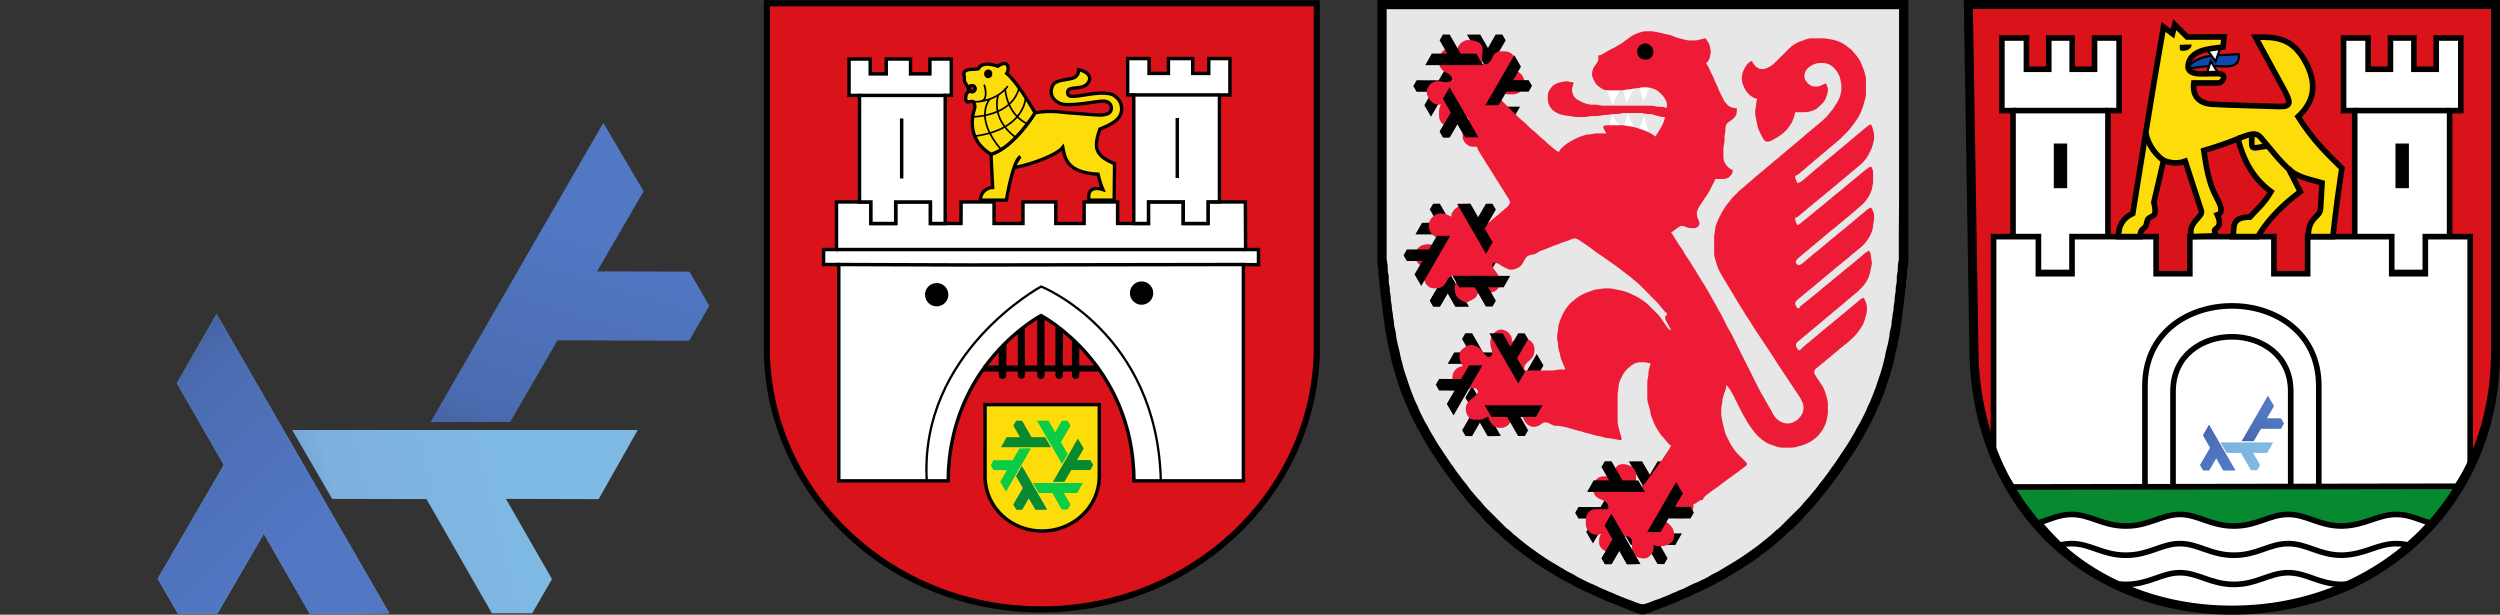 <?xml version="1.0" encoding="UTF-8" standalone="no"?>
<svg
   width="244.045"
   height="60"
   version="1.1"
   xml:space="preserve"
   id="svg35"
   xmlns:xlink="http://www.w3.org/1999/xlink"
   xmlns="http://www.w3.org/2000/svg"
   xmlns:svg="http://www.w3.org/2000/svg">
 <rect width="100%" height="100%" fill="#333333" stroke="none"/>
 <defs
   id="defs35">
  <linearGradient
   id="linearGradient5562">
   <stop
   id="stop5564"
   offset="0"
   stop-color="#699ad7" />
   <stop
   id="stop5566"
   offset="0.24"
   stop-color="#7eb1dd" />
   <stop
   id="stop5568"
   offset="1"
   stop-color="#7ebae4" />
  </linearGradient>
  <linearGradient
   id="linearGradient5053">
   <stop
   id="stop5055"
   offset="0"
   stop-color="#415e9a" />
   <stop
   id="stop5057"
   offset="0.23"
   stop-color="#4a6baf" />
   <stop
   id="stop5059"
   offset="1"
   stop-color="#5277c3" />
  </linearGradient>
  <linearGradient
   id="linearGradient5384"
   x1="308.646"
   x2="411.195"
   xlink:href="#linearGradient5562"
   y1="-618.602"
   y2="-482.492"
   gradientTransform="scale(0.879,1.138)"
   gradientUnits="userSpaceOnUse" />
  <linearGradient
   id="linearGradient5386"
   x1="319.833"
   x2="418.653"
   xlink:href="#linearGradient5053"
   y1="-622.331"
   y2="-486.221"
   gradientTransform="scale(0.879,1.138)"
   gradientUnits="userSpaceOnUse" />
  <linearGradient
   id="linearGradient5384-5"
   x1="156.671"
   x2="158.724"
   xlink:href="#linearGradient5562"
   y1="47.841"
   y2="50.567"
   gradientTransform="scale(0.879,1.138)"
   gradientUnits="userSpaceOnUse" />
  <linearGradient
   id="linearGradient5386-3"
   x1="156.895"
   x2="158.874"
   xlink:href="#linearGradient5053"
   y1="47.766"
   y2="50.492"
   gradientTransform="scale(0.879,1.138)"
   gradientUnits="userSpaceOnUse" />
  <linearGradient
   id="linearGradient72"
   x1="308.646"
   x2="411.195"
   xlink:href="#linearGradient5562"
   y1="-618.602"
   y2="-482.492"
   gradientTransform="scale(0.879,1.138)"
   gradientUnits="userSpaceOnUse" />
  <linearGradient
   id="linearGradient73"
   x1="319.833"
   x2="418.653"
   xlink:href="#linearGradient5053"
   y1="-622.331"
   y2="-486.221"
   gradientTransform="scale(0.879,1.138)"
   gradientUnits="userSpaceOnUse" />
  <clipPath
   clipPathUnits="userSpaceOnUse"
   id="clipPath6">
   <g
   id="g102">
    <path
   d="m73.89,61.85l58.38,0l0,-61.9l-58.38,0l0,61.9z"
   id="path102"
   stroke-width="1.13" />
   </g>
  </clipPath>
  <clipPath
   clipPathUnits="userSpaceOnUse"
   id="clipPath102">
   <g
   id="g103">
    <path
   d="m73.89,61.85l58.38,0l0,-61.9l-58.38,0l0,61.9z"
   id="path103"
   stroke-width="1.13" />
   </g>
  </clipPath>
  <clipPath
   clipPathUnits="userSpaceOnUse"
   id="clipPath103">
   <g
   id="g104">
    <path
   d="m73.89,61.85l58.38,0l0,-61.9l-58.38,0l0,61.9z"
   id="path104"
   stroke-width="1.13" />
   </g>
  </clipPath>
  <clipPath
   clipPathUnits="userSpaceOnUse"
   id="clipPath104">
   <g
   id="g105">
    <path
   d="m73.89,61.85l58.38,0l0,-61.9l-58.38,0l0,61.9z"
   id="path105"
   stroke-width="1.13" />
   </g>
  </clipPath>
  <clipPath
   clipPathUnits="userSpaceOnUse"
   id="clipPath105">
   <g
   id="g106">
    <path
   d="m73.89,61.85l58.38,0l0,-61.9l-58.38,0l0,61.9z"
   id="path106"
   stroke-width="1.13" />
   </g>
  </clipPath>
  <clipPath
   clipPathUnits="userSpaceOnUse"
   id="clipPath106">
   <g
   id="g107">
    <path
   d="m73.89,61.85l58.38,0l0,-61.9l-58.38,0l0,61.9z"
   id="path107"
   stroke-width="1.13" />
   </g>
  </clipPath>
  <clipPath
   clipPathUnits="userSpaceOnUse"
   id="clipPath107">
   <g
   id="g108">
    <path
   d="m73.89,61.85l58.38,0l0,-61.9l-58.38,0l0,61.9z"
   id="path108"
   stroke-width="1.13" />
   </g>
  </clipPath>
  <clipPath
   clipPathUnits="userSpaceOnUse"
   id="clipPath108">
   <g
   id="g109">
    <path
   d="m73.89,61.85l58.38,0l0,-61.9l-58.38,0l0,61.9z"
   id="path109"
   stroke-width="1.13" />
   </g>
  </clipPath>
  <clipPath
   clipPathUnits="userSpaceOnUse"
   id="clipPath109">
   <g
   id="g110">
    <path
   d="m73.89,61.85l58.38,0l0,-61.9l-58.38,0l0,61.9z"
   id="path110"
   stroke-width="1.13" />
   </g>
  </clipPath>
  <clipPath
   clipPathUnits="userSpaceOnUse"
   id="clipPath110">
   <g
   id="g111">
    <path
   d="m73.89,61.85l58.38,0l0,-61.9l-58.38,0l0,61.9z"
   id="path111"
   stroke-width="1.13" />
   </g>
  </clipPath>
  <clipPath
   clipPathUnits="userSpaceOnUse"
   id="clipPath111">
   <g
   id="g112">
    <path
   d="m73.89,61.85l58.38,0l0,-61.9l-58.38,0l0,61.9z"
   id="path112"
   stroke-width="1.13" />
   </g>
  </clipPath>
  <clipPath
   clipPathUnits="userSpaceOnUse"
   id="clipPath112">
   <g
   id="g113">
    <path
   d="m73.89,61.85l58.38,0l0,-61.9l-58.38,0l0,61.9z"
   id="path113"
   stroke-width="1.13" />
   </g>
  </clipPath>
  <clipPath
   clipPathUnits="userSpaceOnUse"
   id="clipPath113">
   <g
   id="g114">
    <path
   d="m73.89,61.85l58.38,0l0,-61.9l-58.38,0l0,61.9z"
   id="path114"
   stroke-width="1.13" />
   </g>
  </clipPath>
  <clipPath
   clipPathUnits="userSpaceOnUse"
   id="clipPath114">
   <g
   id="g115">
    <path
   d="m73.89,61.85l58.38,0l0,-61.9l-58.38,0l0,61.9z"
   id="path115"
   stroke-width="1.13" />
   </g>
  </clipPath>
  <clipPath
   clipPathUnits="userSpaceOnUse"
   id="clipPath115">
   <g
   id="g116">
    <path
   d="m73.89,61.85l58.38,0l0,-61.9l-58.38,0l0,61.9z"
   id="path116"
   stroke-width="1.13" />
   </g>
  </clipPath>
  <clipPath
   clipPathUnits="userSpaceOnUse"
   id="clipPath116">
   <g
   id="g117">
    <path
   d="m73.89,61.85l58.38,0l0,-61.9l-58.38,0l0,61.9z"
   id="path117"
   stroke-width="1.13" />
   </g>
  </clipPath>
  <clipPath
   clipPathUnits="userSpaceOnUse"
   id="clipPath117">
   <g
   id="g118">
    <path
   d="m73.89,61.85l58.38,0l0,-61.9l-58.38,0l0,61.9z"
   id="path118"
   stroke-width="1.13" />
   </g>
  </clipPath>
  <clipPath
   clipPathUnits="userSpaceOnUse"
   id="clipPath118">
   <g
   id="g119">
    <path
   d="m73.89,61.85l58.38,0l0,-61.9l-58.38,0l0,61.9z"
   id="path119"
   stroke-width="1.13" />
   </g>
  </clipPath>
  <clipPath
   clipPathUnits="userSpaceOnUse"
   id="clipPath119">
   <g
   id="g120">
    <path
   d="m73.89,61.85l58.38,0l0,-61.9l-58.38,0l0,61.9z"
   id="path120"
   stroke-width="1.13" />
   </g>
  </clipPath>
  <clipPath
   clipPathUnits="userSpaceOnUse"
   id="clipPath120">
   <g
   id="g121">
    <path
   d="m73.89,61.85l58.38,0l0,-61.9l-58.38,0l0,61.9z"
   id="path121"
   stroke-width="1.13" />
   </g>
  </clipPath>
  <clipPath
   clipPathUnits="userSpaceOnUse"
   id="clipPath121">
   <g
   id="g122">
    <path
   d="m73.89,61.85l58.38,0l0,-61.9l-58.38,0l0,61.9z"
   id="path122"
   stroke-width="1.13" />
   </g>
  </clipPath>
  <clipPath
   clipPathUnits="userSpaceOnUse"
   id="clipPath122">
   <g
   id="g123">
    <path
   d="m73.89,61.85l58.38,0l0,-61.9l-58.38,0l0,61.9z"
   id="path123"
   stroke-width="1.13" />
   </g>
  </clipPath>
  <clipPath
   clipPathUnits="userSpaceOnUse"
   id="clipPath123">
   <g
   id="g124">
    <path
   d="m73.89,61.85l58.38,0l0,-61.9l-58.38,0l0,61.9z"
   id="path124"
   stroke-width="1.13" />
   </g>
  </clipPath>
  <clipPath
   clipPathUnits="userSpaceOnUse"
   id="clipPath124">
   <g
   id="g125">
    <path
   d="m73.89,61.85l58.38,0l0,-61.9l-58.38,0l0,61.9z"
   id="path125"
   stroke-width="1.13" />
   </g>
  </clipPath>
  <clipPath
   clipPathUnits="userSpaceOnUse"
   id="clipPath125">
   <g
   id="g126">
    <path
   d="m73.89,61.85l58.38,0l0,-61.9l-58.38,0l0,61.9z"
   id="path126"
   stroke-width="1.13" />
   </g>
  </clipPath>
  <clipPath
   clipPathUnits="userSpaceOnUse"
   id="clipPath126">
   <g
   id="g127">
    <path
   d="m73.89,61.85l58.38,0l0,-61.9l-58.38,0l0,61.9z"
   id="path127"
   stroke-width="1.13" />
   </g>
  </clipPath>
  <clipPath
   clipPathUnits="userSpaceOnUse"
   id="clipPath127">
   <g
   id="g128">
    <path
   d="m73.89,61.85l58.38,0l0,-61.9l-58.38,0l0,61.9z"
   id="path128"
   stroke-width="1.13" />
   </g>
  </clipPath>
  <clipPath
   clipPathUnits="userSpaceOnUse"
   id="clipPath128">
   <g
   id="g129">
    <path
   d="m73.89,61.85l58.38,0l0,-61.9l-58.38,0l0,61.9z"
   id="path129"
   stroke-width="1.13" />
   </g>
  </clipPath>
  <clipPath
   clipPathUnits="userSpaceOnUse"
   id="clipPath131">
   <g
   id="g132">
    <path
   d="m73.89,61.85l58.38,0l0,-61.9l-58.38,0l0,61.9z"
   id="path132"
   stroke-width="1.13" />
   </g>
  </clipPath>
  <clipPath
   clipPathUnits="userSpaceOnUse"
   id="clipPath132">
   <g
   id="g133">
    <path
   d="m73.89,61.85l58.38,0l0,-61.9l-58.38,0l0,61.9z"
   id="path133"
   stroke-width="1.13" />
   </g>
  </clipPath>
  <clipPath
   clipPathUnits="userSpaceOnUse"
   id="clipPath133">
   <g
   id="g134">
    <path
   d="m73.89,61.85l58.38,0l0,-61.9l-58.38,0l0,61.9z"
   id="path134"
   stroke-width="1.13" />
   </g>
  </clipPath>
  <symbol
   height="563.83"
   id="svg_4"
   width="512"
   xml:space="preserve">
   <defs
   id="defs1">
    <clipPath
   id="svg_3">
     <path
   d="m124.72,716.19l51.72,0l0,54.83l-51.72,0l0,-54.83z"
   id="path1" />
    </clipPath>
   </defs>
   <g
   clip-path="url(#svg_3)"
   transform="matrix(10.607 0 0 -10.608 -1329.366 8178.707)"
   id="g34">
    <path
   d="m173.33,770.71l-47.74,0l0,-30.57c0.4,-12.29 10.89,-22.05 23.82,-22.05c12.96,0 23.56,9.88 23.92,22.2l0,30.42z"
   fill="#da121a"
   stroke="#000"
   stroke-miterlimit="3.86"
   stroke-width="0.53"
   id="path2" />
    <path
   d="m131.63,753.46l0,-4.13l-1.12,0l0,-1.3l1.32,0l0,-18.78l9.5,0c0.05,10.15 8.06,14.35 8.06,14.35s8.02,-4.2 8.07,-14.35l9.5,0l0,18.77l1.31,0l0,1.31l-1.12,0l-0.02,4.13l-3.25,0l0,-1.87l-2.14,0l0,1.87l-3.03,0l0,-1.87l-2.67,0l0,1.87l-2.91,0l0,-1.87l-2.46,0l0,1.87l-2.85,0l0,-1.87l-2.51,0l0,1.87l-2.86,0l-0.01,-1.87l-2.65,0l0,1.87l-3.02,0l0,-1.87l-2.15,0l0,1.87l-2.99,0z"
   fill="#fff"
   stroke="#000"
   stroke-miterlimit="3.86"
   stroke-width="0.3"
   id="path3" />
    <path
   d="m154.45,735.87l-9.92,0l0,-6.38c0.08,-2.57 2.26,-4.6 4.95,-4.6c2.69,0 4.9,2.06 4.97,4.63l0,6.35z"
   fill="#fcdd09"
   stroke="#000"
   stroke-miterlimit="3.86"
   stroke-width="0.3"
   id="path4" />
    <path
   d="m149.06,732.42l0.9,0c0,1.07 0.87,1.95 1.95,1.95a1.95,1.95 0 0 0 1.96,-1.94a1.95,1.95 0 0 0 -1.96,-1.94c-0.48,0 -0.88,0.09 -1.22,0.38l-0.35,-0.56a1.87,1.87 0 0 0 1.12,-1.74a1.95,1.95 0 0 0 -1.95,-1.94a1.95,1.95 0 0 0 -1.96,1.94c0,0.78 0.47,1.46 1.14,1.77l-0.34,0.59a1.96,1.96 0 0 0 -1.25,-0.44a1.95,1.95 0 0 0 -1.96,1.94a1.95,1.95 0 0 0 1.96,1.94a1.96,1.96 0 0 0 1.96,-1.95z"
   fill="#078930"
   stroke="#000"
   stroke-miterlimit="3.86"
   stroke-width="0.2"
   id="path5" />
    <path
   d="m146.7,732.59l2.81,-0.9l2.97,0.91l-2.59,-1.5l-0.38,-2.68l-0.32,2.68l-2.49,1.49z"
   fill="#fcdd09"
   stroke="#000"
   stroke-miterlimit="3.86"
   stroke-width="0.2"
   id="path6" />
    <path
   d="m132.72,765.87l0,-3.16l0.91,0l0,-9.25l0.99,0l0,-1.87l2.15,0l0,1.87l3.02,0l0,-1.87l1.28,0l0,11.13l0.53,0l0,3.15l-1.86,0l0,-1.29l-1.68,0l0,1.29l-2.11,0l0,-1.29l-1.39,0l0,1.29l-1.84,0z"
   fill="#fff"
   stroke="#000"
   stroke-miterlimit="3.86"
   stroke-width="0.3"
   id="path7" />
    <path
   d="m133.62,762.71l7.49,0m-3.82,-2l0,-5.21"
   fill="none"
   stroke="#000"
   stroke-miterlimit="3.86"
   stroke-width="0.3"
   id="path8" />
    <path
   d="m165.79,765.91l0,-3.16l-0.91,0l0,-9.28l-0.99,0l0,-1.88l-2.15,0l0,1.88l-3.02,0l0,-1.88l-1.28,0l0,11.17l-0.53,0l0,3.15l1.86,0l0,-1.29l1.68,0l0,1.29l2.11,0l0,-1.29l1.39,0l0,1.29l1.84,0z"
   fill="#fff"
   stroke="#000"
   stroke-miterlimit="3.86"
   stroke-width="0.3"
   id="path9" />
    <path
   d="m164.88,762.75l-7.49,0m3.83,-2l0,-5.21m-29.6,-6.21l35.49,0m-35.47,-1.3l11.62,-0.04l23.88,0.04"
   fill="none"
   stroke="#000"
   stroke-miterlimit="3.86"
   stroke-width="0.3"
   id="path10" />
    <path
   d="m159.79,729.24c-0.29,12.88 -10.39,16.88 -10.39,16.88s-10.6,-5.72 -9.93,-16.88"
   fill="none"
   stroke="#000"
   stroke-miterlimit="3.86"
   stroke-width="0.2"
   id="path11" />
    <path
   d="m139.47,745.41a0.86,0.86 0 1 0 1.72,0a0.86,0.86 0 0 0 -1.72,0"
   id="path12" />
    <path
   d="m139.47,745.41a0.86,0.86 0 1 0 1.72,0a0.86,0.86 0 0 0 -1.72,0z"
   stroke="#000"
   stroke-miterlimit="3.86"
   stroke-width="0.3"
   id="path13" />
    <path
   d="m157.26,745.55a0.86,0.86 0 1 0 1.72,0a0.86,0.86 0 0 0 -1.72,0"
   id="path14" />
    <path
   d="m157.26,745.55a0.86,0.86 0 1 0 1.72,0a0.86,0.86 0 0 0 -1.72,0z"
   stroke="#000"
   stroke-miterlimit="3.86"
   stroke-width="0.3"
   id="path15" />
    <path
   d="m146.36,741.06l-0.01,-2.65c0,-0.4 -0.61,-0.4 -0.61,0l-0.01,2.1c0,0.4 0.63,0.95 0.63,0.55"
   id="path16" />
    <path
   d="m146.36,741.06l-0.01,-2.65c0,-0.4 -0.61,-0.4 -0.61,0l-0.01,2.1c0,0.4 0.63,0.95 0.63,0.55z"
   fill="none"
   stroke="#000"
   stroke-miterlimit="3.86"
   stroke-width="0.03"
   id="path17" />
    <path
   d="m147.98,742.48l0.01,-4.05c0,-0.4 -0.6,-0.4 -0.6,0l0,3.59c0,0.4 0.59,0.86 0.59,0.46"
   id="path18" />
    <path
   d="m147.98,742.48l0.01,-4.05c0,-0.4 -0.6,-0.4 -0.6,0l0,3.59c0,0.4 0.59,0.86 0.59,0.46z"
   fill="none"
   stroke="#000"
   stroke-miterlimit="3.86"
   stroke-width="0.03"
   id="path19" />
    <path
   d="m149.67,743.34l0,-4.93c0,-0.41 -0.6,-0.41 -0.6,0l0,4.93c0,0.4 0.6,0.4 0.6,0"
   id="path20" />
    <path
   d="m149.67,743.34l0,-4.93c0,-0.41 -0.6,-0.41 -0.6,0l0,4.93c0,0.4 0.6,0.4 0.6,0z"
   fill="none"
   stroke="#000"
   stroke-miterlimit="3.86"
   stroke-width="0.03"
   id="path21" />
    <path
   d="m151.29,742.03l-0.02,-3.62c0,-0.4 -0.61,-0.4 -0.61,0l0,4.24c0,0.4 0.63,-0.22 0.63,-0.62"
   id="path22" />
    <path
   d="m151.29,742.03l-0.02,-3.62c0,-0.4 -0.61,-0.4 -0.61,0l0,4.24c0,0.4 0.63,-0.22 0.63,-0.62z"
   fill="none"
   stroke="#000"
   stroke-miterlimit="3.86"
   stroke-width="0.03"
   id="path23" />
    <path
   d="m152.69,740.85l0,-2.43c0,-0.41 -0.6,-0.41 -0.6,0l-0.01,3.01c0,0.41 0.61,-0.18 0.61,-0.58"
   id="path24" />
    <path
   d="m152.69,740.85l0,-2.43c0,-0.41 -0.6,-0.41 -0.6,0l-0.01,3.01c0,0.41 0.61,-0.18 0.61,-0.58z"
   fill="none"
   stroke="#000"
   stroke-miterlimit="3.86"
   stroke-width="0.03"
   id="path25" />
    <path
   d="m144.41,739l9.96,0"
   fill="none"
   stroke="#000"
   stroke-miterlimit="3.86"
   stroke-width="0.53"
   id="path26" />
    <path
   d="m152.65,764.94s0.04,-0.5 -0.39,-0.69c-0.53,-0.23 -1.61,-0.12 -1.88,-0.72c-0.28,-0.61 -0.02,-1.24 0.68,-1.52c0.82,-0.32 3.21,0.22 3.71,0.21c0.59,0 0.77,-0.39 0.72,-0.72c-0.08,-0.34 -0.32,-0.46 -0.95,-0.5c-0.38,-0.01 -2.42,0.19 -2.66,0.19c-0.25,-0.01 -1.64,0.29 -3.01,0.01c0,0 -1.82,-3 -3.82,-3.59c0,-0.28 0.14,-2.89 0.14,-2.89s-0.96,0 -1.09,-1.1l2.28,0s0.56,3.44 1.22,3.78c-0.19,-0.14 -0.46,-0.69 -0.54,-0.96c1.83,0.36 3.75,1.16 4.22,1.76c0.18,-0.92 0.33,-2.19 3.06,-2.33c0.14,-0.64 0.35,-1.19 0.41,-1.33c-0.41,0.14 -1.41,0.28 -1.19,-0.92l2.18,0l0.03,3.16c-0.55,0.25 -1.26,0.55 -1.5,1.2c-0.17,0.46 0,1.18 0.23,1.81c1.04,0.42 2.04,0.89 1.87,1.98c-0.06,0.37 -0.22,0.59 -0.48,0.81c-0.24,0.22 -0.42,0.28 -0.89,0.32c-1.16,0.1 -2.86,-0.47 -3.19,-0.2c-0.2,0.16 -0.13,0.49 0.07,0.57c0.31,0.14 1.15,0.02 1.52,0.44c0.57,0.64 -0.11,1.13 -0.75,1.23z"
   fill="#fcdd09"
   stroke="#000"
   stroke-linecap="round"
   stroke-miterlimit="3.86"
   stroke-width="0.29"
   id="path27" />
    <path
   d="m146.18,765.48c-0.14,-0.01 -0.31,-0.08 -0.54,-0.24c-0.59,0.21 -1.41,0.35 -1.68,-0.21c-0.28,-0.13 -1.51,0.14 -1.23,-0.68c0,-0.42 -0.02,-0.42 0.27,-0.83l0.17,-0.44a0.52,0.52 0 0 1 -0.29,-0.36c-0.08,-0.32 -0.01,-0.5 0.12,-0.58c0.12,0 0.21,0.07 0.52,0.03l0.14,-0.36a2.44,2.44 0 0 0 -0.11,-0.49c-0.14,-0.55 -0.55,-2.48 1.5,-3.72c1.99,0.59 3.82,3.6 3.82,3.6s-1.41,2.52 -2.46,3.42c0.21,0.31 0.18,0.87 -0.23,0.86zm-2.79,-1.94c0.14,0 0.25,-0.12 0.25,-0.26a0.25,0.25 0 1 0 -0.25,0.26z"
   fill="#fcdd09"
   stroke="#000"
   stroke-linecap="round"
   stroke-miterlimit="3.86"
   stroke-width="0.29"
   id="path28" />
    <path
   d="m143.14,763.29c0,0.14 0.11,0.25 0.25,0.25s0.26,-0.11 0.26,-0.25a0.25,0.25 0 0 0 -0.26,-0.26a0.25,0.25 0 0 0 -0.25,0.26z"
   fill="#da121a"
   stroke="#000"
   stroke-linecap="round"
   stroke-miterlimit="3.86"
   stroke-width="0.29"
   id="path29" />
    <path
   d="m144.6,764.56a0.21,0.21 0 1 0 0.41,0a0.21,0.21 0 0 0 -0.21,-0.21a0.21,0.21 0 0 0 -0.2,0.21"
   id="path30" />
    <path
   d="m144.6,764.56a0.21,0.21 0 1 0 0.41,0a0.21,0.21 0 0 0 -0.21,-0.21a0.21,0.21 0 0 0 -0.2,0.21z"
   fill="none"
   stroke="#000"
   stroke-linecap="round"
   stroke-miterlimit="3.86"
   stroke-width="0.29"
   id="path31" />
    <path
   d="m148.05,762.52s-0.04,-2.75 -4.37,-3.34m-0.23,1.67s3.37,0 4.03,2.49m-3.8,-1.19s1.78,0 2.79,1.32"
   fill="none"
   stroke="#000"
   stroke-linecap="round"
   stroke-miterlimit="3.86"
   stroke-width="0.15"
   id="path32" />
    <path
   d="m144.93,762.38s-1.42,-1.61 1.02,-4.4m-0.27,4.76s-0.76,-1.97 1.51,-3.68m-0.91,4.19s0.09,-2.12 1.92,-3.01"
   fill="none"
   stroke="#000"
   stroke-linecap="round"
   stroke-miterlimit="3.86"
   stroke-width="0.15"
   id="path33" />
    <path
   d="m144.54,763.61c0.14,-0.42 0.28,-1.31 -0.32,-1.48c-0.09,-0.03 -0.13,0.12 -0.04,0.15c0.48,0.13 0.33,0.93 0.22,1.28c-0.04,0.1 0.11,0.15 0.14,0.05"
   id="path34" />
   </g>
   <path
   d="m188.98,81.45c0,-1.49 1.2,-2.7 2.68,-2.7c1.49,0 2.69,1.21 2.69,2.7c0,1.49 -1.2,2.71 -2.69,2.71c-1.48,0 -2.68,-1.22 -2.68,-2.71z"
   fill="#da121a"
   stroke="#000"
   stroke-linecap="round"
   stroke-miterlimit="3.86"
   stroke-width="3.08"
   id="path35" />
  </symbol>
 
  
  
  
  
  
  
 </defs>
 <g
   display="inline"
   id="layer3"
   transform="matrix(0.138,0,0,0.138,-21.577,128.693)">
   <path
   d="m 309.55,-710.39 122.2,211.68 -56.16,0.52 -32.62,-56.87 -32.86,56.57 -27.9,-0.01 -14.29,-24.69 46.81,-80.49 -33.23,-57.83 z"
   fill="url(#linearGradient5384)"
   fill-rule="evenodd"
   id="path3336-6"
   stroke-linejoin="round"
   stroke-miterlimit="4"
   stroke-width="3"
   style="fill:url(#linearGradient5384)" />
   <use
   height="100%"
   id="use3439-6"
   transform="rotate(60,407.112,-715.787)"
   width="100%"
   x="0"
   xlink:href="#path3336-6"
   y="0" />
   <use
   height="100%"
   id="use3445-0"
   transform="rotate(-60,407.312,-715.7)"
   width="100%"
   x="0"
   xlink:href="#path3336-6"
   y="0" />
   <use
   height="100%"
   id="use3449-5"
   transform="rotate(180,407.419,-715.756)"
   width="100%"
   x="0"
   xlink:href="#path3336-6"
   y="0" />
   <path
   clip-rule="nonzero"
   d="m 309.55,-710.39 122.2,211.68 -56.16,0.52 -32.62,-56.87 -32.86,56.57 -27.9,-0.01 -14.29,-24.69 46.81,-80.49 -33.23,-57.83 z"
   display="inline"
   enable-background="accumulate"
   fill="url(#linearGradient5386)"
   fill-rule="evenodd"
   id="path4260-0"
   stroke-dashoffset="0"
   stroke-linejoin="round"
   stroke-miterlimit="4"
   stroke-width="3"
   style="fill:url(#linearGradient5386)" />
   <use
   display="inline"
   height="100%"
   id="use4354-5"
   transform="rotate(120,407.339,-716.084)"
   width="100%"
   x="0"
   xlink:href="#path4260-0"
   y="0" />
   <use
   display="inline"
   height="100%"
   id="use4362-2"
   transform="rotate(-120,407.288,-715.87)"
   width="100%"
   x="0"
   xlink:href="#path4260-0"
   y="0" />
  </g><g
   id="g2"
   transform="translate(-0.008)">
   <path
   clip-rule="nonzero"
   d="m 143.7,37.68 2.82,4.88 -1.29,0.02 -0.76,-1.32 -0.76,1.31 h -0.64 l -0.33,-0.57 1.08,-1.86 -0.77,-1.33 z"
   display="inline"
   enable-background="accumulate"
   fill="#010101"
   fill-rule="evenodd"
   id="path4260-0-0-5"
   stroke-dashoffset="0"
   stroke-linejoin="round"
   stroke-miterlimit="4"
   stroke-width="0.07" />
   <path
   d="m 134.47,0 v 0.7 0.4 0.81 1.1 0.1 0.4 0.8 0.7 1.91 2.6 8.52 5.11 1.71 0.6 0.1 0.2 l 0.01,0.1 0.03,0.2 0.02,0.1 0.03,0.2 0.01,0.1 v 0.2 0.2 l 0.01,0.1 0.03,0.2 0.02,0.1 0.03,0.2 0.01,0.1 v 0.2 l 0.01,0.1 v 0.1 l 0.03,0.2 0.02,0.1 0.04,0.2 v 0.1 l 0.01,0.2 v 0.1 l 0.03,0.21 0.03,0.1 0.03,0.2 0.01,0.2 v 0.1 l 0.03,0.2 0.03,0.1 0.03,0.2 v 0.1 l 0.01,0.2 0.04,0.2 0.03,0.2 0.02,0.1 0.01,0.2 0.02,0.1 0.02,0.1 0.03,0.2 0.02,0.1 0.01,0.2 0.01,0.1 0.01,0.1 0.04,0.2 0.02,0.1 0.03,0.1 0.02,0.1 0.03,0.1 0.03,0.2 0.01,0.1 0.04,0.2 0.02,0.1 0.03,0.2 0.01,0.1 0.04,0.21 0.02,0.1 0.05,0.2 0.05,0.2 0.02,0.1 0.03,0.1 0.05,0.2 0.02,0.1 0.04,0.2 0.02,0.1 0.04,0.2 0.03,0.1 0.02,0.1 0.03,0.1 0.02,0.1 0.06,0.2 0.03,0.1 0.06,0.2 0.03,0.1 0.03,0.1 0.05,0.2 0.03,0.1 0.03,0.1 0.07,0.2 0.16,0.5 0.17,0.5 0.07,0.2 0.03,0.11 0.04,0.1 0.04,0.1 0.08,0.2 0.08,0.2 0.04,0.1 0.08,0.2 0.08,0.2 0.04,0.1 0.05,0.1 0.05,0.1 0.1,0.2 0.04,0.1 0.04,0.1 0.08,0.2 0.05,0.1 0.04,0.1 0.05,0.1 0.1,0.2 0.05,0.1 0.05,0.1 0.05,0.1 0.05,0.1 0.05,0.1 0.05,0.1 0.1,0.2 0.05,0.1 0.06,0.1 0.05,0.1 0.13,0.2 0.05,0.1 0.06,0.1 0.1,0.2 0.05,0.1 0.06,0.1 0.05,0.1 0.13,0.21 0.12,0.2 0.05,0.1 0.13,0.2 0.12,0.2 0.06,0.1 0.12,0.2 0.07,0.1 0.13,0.2 0.07,0.1 0.13,0.2 0.12,0.2 0.06,0.1 0.08,0.1 0.06,0.1 0.08,0.1 0.14,0.2 0.13,0.2 0.2,0.3 0.07,0.1 0.07,0.1 0.07,0.1 0.15,0.2 0.07,0.1 0.08,0.1 0.07,0.1 0.08,0.1 0.15,0.2 0.08,0.1 0.15,0.2 0.07,0.11 0.08,0.1 0.07,0.1 0.15,0.2 0.08,0.1 0.16,0.2 0.08,0.1 0.08,0.1 0.08,0.1 0.16,0.2 0.09,0.1 0.16,0.2 0.18,0.2 0.09,0.1 0.17,0.2 0.07,0.1 0.17,0.2 0.1,0.1 0.2,0.2 0.19,0.2 0.1,0.1 0.17,0.2 0.16,0.2 0.09,0.1 0.19,0.2 0.1,0.1 0.2,0.2 0.2,0.2 0.1,0.1 0.2,0.17 0.1,0.07 0.2,0.17 0.1,0.1 0.2,0.2 0.1,0.09 0.1,0.1 0.2,0.17 0.2,0.16 0.1,0.09 0.2,0.18 0.2,0.17 0.1,0.08 0.1,0.08 0.21,0.16 0.1,0.08 0.2,0.15 0.1,0.08 0.1,0.07 0.1,0.08 0.2,0.15 0.1,0.07 0.1,0.08 0.1,0.07 0.2,0.15 0.1,0.07 0.1,0.07 0.1,0.07 0.3,0.2 0.5,0.33 0.2,0.14 0.1,0.06 0.1,0.06 0.1,0.06 0.2,0.12 0.2,0.12 0.2,0.12 0.1,0.06 0.2,0.13 0.2,0.12 0.1,0.05 0.2,0.13 0.1,0.05 0.11,0.06 0.2,0.1 0.1,0.05 0.1,0.05 0.1,0.05 0.1,0.06 0.1,0.05 0.2,0.13 0.1,0.05 0.1,0.06 0.1,0.05 0.2,0.1 0.1,0.05 0.1,0.05 0.1,0.05 0.1,0.05 0.2,0.1 0.1,0.05 0.1,0.04 0.1,0.05 0.2,0.08 0.1,0.04 0.1,0.04 0.1,0.06 0.1,0.04 0.1,0.06 0.2,0.09 0.1,0.05 0.1,0.04 0.2,0.08 0.1,0.04 0.1,0.04 0.2,0.1 0.1,0.05 0.1,0.05 0.1,0.04 0.2,0.08 0.21,0.08 0.1,0.04 0.2,0.08 0.2,0.08 0.1,0.04 0.2,0.08 0.1,0.04 0.2,0.08 0.2,0.08 0.2,0.08 0.1,0.04 0.1,0.04 0.1,0.03 0.1,0.04 0.2,0.07 0.1,0.04 0.2,0.08 0.1,0.04 0.2,0.07 0.2,0.06 0.2,0.04 h 0.1 l 0.1,-0.01 0.1,-0.03 0.2,-0.06 0.2,-0.07 0.1,-0.04 0.1,-0.04 0.2,-0.08 0.1,-0.04 0.21,-0.07 0.1,-0.03 0.1,-0.04 0.1,-0.04 0.2,-0.08 0.2,-0.08 0.1,-0.04 0.2,-0.08 0.2,-0.08 0.1,-0.04 0.2,-0.08 0.2,-0.08 0.2,-0.08 0.1,-0.04 0.2,-0.08 0.2,-0.09 0.1,-0.05 0.2,-0.1 0.1,-0.04 0.1,-0.04 0.2,-0.08 0.1,-0.04 0.1,-0.05 0.1,-0.05 0.1,-0.04 0.1,-0.06 0.2,-0.1 0.1,-0.04 0.1,-0.04 0.2,-0.08 0.1,-0.05 0.1,-0.04 0.1,-0.05 0.21,-0.1 0.1,-0.05 0.1,-0.05 0.1,-0.05 0.1,-0.05 0.2,-0.1 0.1,-0.05 0.1,-0.06 0.1,-0.05 0.2,-0.13 0.1,-0.05 0.1,-0.06 0.1,-0.05 0.1,-0.05 0.1,-0.05 0.2,-0.1 0.1,-0.06 0.1,-0.05 0.2,-0.13 0.1,-0.05 0.2,-0.12 0.2,-0.13 0.1,-0.06 0.2,-0.12 0.2,-0.12 0.2,-0.12 0.1,-0.06 0.1,-0.06 0.1,-0.06 0.2,-0.14 0.51,-0.33 0.3,-0.2 0.1,-0.07 0.1,-0.07 0.1,-0.07 0.2,-0.15 0.1,-0.07 0.1,-0.08 0.2,-0.15 0.1,-0.07 0.1,-0.08 0.1,-0.07 0.1,-0.08 0.2,-0.15 0.1,-0.08 0.2,-0.16 0.1,-0.08 0.1,-0.08 0.2,-0.17 0.2,-0.18 0.1,-0.09 0.2,-0.16 0.2,-0.17 0.1,-0.1 0.1,-0.09 0.2,-0.2 0.1,-0.1 0.2,-0.17 0.1,-0.07 0.2,-0.17 0.1,-0.1 0.2,-0.2 0.11,-0.1 0.2,-0.2 0.09,-0.1 0.1,-0.1 0.17,-0.2 0.08,-0.1 0.17,-0.2 0.09,-0.1 0.2,-0.2 0.2,-0.2 0.09,-0.1 0.17,-0.2 0.16,-0.2 0.09,-0.1 0.18,-0.2 0.17,-0.2 0.08,-0.1 0.08,-0.1 0.16,-0.2 0.08,-0.1 0.08,-0.1 0.08,-0.1 0.16,-0.2 0.08,-0.1 0.16,-0.2 0.07,-0.1 0.08,-0.1 0.07,-0.11 0.08,-0.1 0.15,-0.2 0.07,-0.1 0.15,-0.2 0.08,-0.1 0.07,-0.1 0.08,-0.1 0.15,-0.2 0.07,-0.1 0.06,-0.1 0.07,-0.1 0.14,-0.2 0.53,-0.8 0.4,-0.6 0.13,-0.2 0.07,-0.1 0.07,-0.1 0.06,-0.1 0.06,-0.1 0.12,-0.2 0.12,-0.2 0.06,-0.1 0.12,-0.2 0.12,-0.21 0.06,-0.1 0.05,-0.1 0.05,-0.1 0.1,-0.2 0.06,-0.1 0.06,-0.1 0.12,-0.2 0.06,-0.1 0.06,-0.1 0.04,-0.1 0.1,-0.2 0.06,-0.1 0.04,-0.1 0.06,-0.1 0.04,-0.1 0.06,-0.1 0.04,-0.1 0.1,-0.2 0.06,-0.1 0.04,-0.1 0.04,-0.1 0.08,-0.2 0.05,-0.1 0.04,-0.1 0.09,-0.2 0.06,-0.1 0.04,-0.1 0.04,-0.1 0.08,-0.2 0.08,-0.2 0.04,-0.1 0.08,-0.2 0.08,-0.2 0.04,-0.1 0.04,-0.1 0.04,-0.11 0.06,-0.2 0.1,-0.3 0.2,-0.6 0.07,-0.2 0.03,-0.1 0.07,-0.2 0.05,-0.2 0.02,-0.1 0.03,-0.1 0.07,-0.2 0.03,-0.1 0.05,-0.2 0.02,-0.1 0.03,-0.1 0.02,-0.1 0.03,-0.1 0.05,-0.2 0.02,-0.1 0.04,-0.2 0.02,-0.1 0.04,-0.2 0.03,-0.1 0.02,-0.1 0.05,-0.2 0.05,-0.2 0.03,-0.1 0.03,-0.21 0.01,-0.1 0.04,-0.2 0.02,-0.1 0.05,-0.2 0.02,-0.1 0.03,-0.1 0.03,-0.2 0.01,-0.1 0.02,-0.1 0.04,-0.2 0.03,-0.2 0.01,-0.1 0.01,-0.2 0.03,-0.2 0.04,-0.2 0.01,-0.1 0.02,-0.2 0.01,-0.1 0.04,-0.2 0.03,-0.2 0.01,-0.1 0.01,-0.2 0.03,-0.2 0.04,-0.2 0.01,-0.1 0.01,-0.2 0.01,-0.1 0.03,-0.2 0.02,-0.1 0.03,-0.21 0.01,-0.1 v -0.2 l 0.01,-0.1 0.03,-0.2 0.02,-0.1 0.03,-0.2 0.01,-0.1 v -0.1 -0.2 l 0.01,-0.1 0.03,-0.2 0.02,-0.1 0.03,-0.2 0.01,-0.1 v -0.2 l 0.01,-0.2 v -0.1 l 0.03,-0.2 0.03,-0.1 0.03,-0.2 v -0.1 l 0.01,-0.2 V 25.46 24.96 23.45 18.84 3.41 3.21 2.71 2.11 0 h -2.81 -4.91 -4.21 -2.91 -1.8 -1.6 -0.2 -2.01 -0.8 -1.4 -0.1 -1.01 -1 -0.2 -2 -0.4 -0.91 -0.6 -0.1 -1 -0.8 -0.1 -2.71 z"
   fill="#000000"
   id="path1-3"
   stroke-width="0.1" />
   <path
   d="m 135.37,0.9 v 7.42 10.92 4.01 1.31 0.4 0.1 0.2 l 0.01,0.1 0.03,0.2 0.02,0.1 0.03,0.2 0.01,0.1 v 0.2 l 0.01,0.2 v 0.1 l 0.03,0.2 0.03,0.1 0.03,0.2 v 0.1 0.2 l 0.01,0.2 v 0.1 l 0.03,0.2 0.04,0.2 0.02,0.2 0.01,0.2 v 0.1 l 0.04,0.2 0.02,0.1 0.03,0.2 v 0.11 l 0.01,0.2 0.01,0.1 0.03,0.2 0.04,0.2 0.01,0.1 0.01,0.2 0.01,0.1 0.03,0.2 0.04,0.2 0.01,0.1 0.02,0.2 0.01,0.1 0.04,0.2 0.03,0.2 0.01,0.1 0.01,0.2 0.01,0.1 0.04,0.2 0.03,0.1 0.02,0.1 0.03,0.1 0.02,0.1 0.03,0.2 0.02,0.2 0.03,0.2 0.04,0.2 0.04,0.2 0.02,0.1 0.05,0.21 0.02,0.1 0.05,0.2 0.03,0.1 0.02,0.1 0.05,0.2 0.02,0.1 0.04,0.2 0.02,0.1 0.05,0.2 0.02,0.1 0.03,0.1 0.05,0.2 0.03,0.1 0.02,0.1 0.03,0.1 0.02,0.1 0.05,0.2 0.03,0.1 0.03,0.1 0.07,0.2 0.2,0.6 0.2,0.6 0.07,0.2 0.03,0.1 0.04,0.1 0.03,0.1 0.04,0.1 0.08,0.21 0.08,0.2 0.04,0.1 0.08,0.2 0.08,0.2 0.05,0.1 0.04,0.1 0.05,0.1 0.1,0.2 0.04,0.1 0.05,0.1 0.07,0.2 0.05,0.1 0.04,0.1 0.05,0.1 0.1,0.2 0.05,0.1 0.05,0.1 0.05,0.1 0.05,0.1 0.1,0.2 0.05,0.1 0.06,0.1 0.06,0.1 0.12,0.2 0.05,0.1 0.06,0.1 0.1,0.2 0.05,0.1 0.06,0.1 0.06,0.1 0.12,0.2 0.12,0.2 0.06,0.1 0.12,0.21 0.12,0.2 0.06,0.1 0.06,0.1 0.07,0.1 0.06,0.1 0.14,0.2 0.46,0.7 0.34,0.5 0.13,0.2 0.14,0.2 0.08,0.1 0.14,0.2 0.07,0.1 0.14,0.2 0.07,0.1 0.15,0.2 0.08,0.1 0.15,0.2 0.07,0.1 0.15,0.2 0.08,0.1 0.17,0.2 0.08,0.1 0.15,0.21 0.07,0.1 0.08,0.1 0.07,0.1 0.17,0.2 0.09,0.1 0.08,0.1 0.17,0.2 0.17,0.2 0.09,0.1 0.19,0.2 0.17,0.2 0.08,0.1 0.17,0.2 0.09,0.1 0.2,0.2 0.2,0.2 0.8,0.8 0.3,0.3 0.2,0.2 0.2,0.2 0.1,0.1 0.2,0.17 0.1,0.07 0.2,0.17 0.1,0.1 0.21,0.19 0.1,0.08 0.2,0.16 0.1,0.09 0.2,0.16 0.1,0.08 0.1,0.08 0.1,0.08 0.2,0.16 0.1,0.08 0.1,0.07 0.1,0.08 0.2,0.15 0.1,0.07 0.2,0.14 0.1,0.07 0.2,0.15 0.1,0.07 0.2,0.14 0.1,0.07 0.3,0.2 0.3,0.2 0.1,0.06 0.1,0.07 0.1,0.06 0.1,0.06 0.2,0.12 0.2,0.12 0.1,0.06 0.2,0.12 0.2,0.12 0.11,0.06 0.2,0.12 0.2,0.12 0.1,0.06 0.1,0.06 0.2,0.1 0.1,0.05 0.1,0.05 0.1,0.05 0.1,0.06 0.1,0.05 0.2,0.13 0.1,0.05 0.1,0.06 0.1,0.05 0.2,0.1 0.1,0.05 0.1,0.05 0.1,0.05 0.1,0.05 0.2,0.1 0.1,0.05 0.1,0.04 0.1,0.05 0.2,0.07 0.1,0.05 0.1,0.04 0.1,0.05 0.1,0.05 0.1,0.05 0.2,0.1 0.1,0.04 0.1,0.05 0.2,0.08 0.2,0.08 0.1,0.05 0.21,0.09 0.2,0.08 0.2,0.08 0.1,0.05 0.2,0.09 0.2,0.08 0.2,0.08 0.1,0.04 0.2,0.08 0.2,0.08 0.1,0.04 0.1,0.04 0.1,0.03 0.1,0.04 0.2,0.07 0.1,0.04 0.2,0.08 0.1,0.04 0.2,0.07 0.2,0.06 0.1,0.03 0.1,0.01 h 0.1 l 0.2,-0.04 0.2,-0.06 0.2,-0.07 0.1,-0.04 0.1,-0.04 0.2,-0.08 0.1,-0.04 0.21,-0.07 0.1,-0.03 0.1,-0.04 0.1,-0.04 0.2,-0.08 0.2,-0.08 0.1,-0.04 0.2,-0.08 0.2,-0.08 0.2,-0.09 0.1,-0.05 0.2,-0.08 0.2,-0.08 0.2,-0.09 0.1,-0.05 0.2,-0.08 0.2,-0.08 0.1,-0.05 0.1,-0.04 0.1,-0.05 0.2,-0.1 0.1,-0.05 0.1,-0.05 0.2,-0.1 0.1,-0.04 0.1,-0.05 0.2,-0.07 0.1,-0.05 0.1,-0.04 0.2,-0.1 0.1,-0.05 0.21,-0.1 0.1,-0.05 0.1,-0.05 0.1,-0.05 0.2,-0.11 0.2,-0.13 0.1,-0.05 0.1,-0.06 0.2,-0.1 0.1,-0.05 0.1,-0.05 0.1,-0.05 0.1,-0.06 0.1,-0.06 0.2,-0.12 0.2,-0.12 0.1,-0.06 0.2,-0.12 0.2,-0.12 0.1,-0.06 0.2,-0.12 0.2,-0.12 0.1,-0.06 0.1,-0.06 0.1,-0.07 0.1,-0.06 0.3,-0.2 0.3,-0.2 0.1,-0.07 0.2,-0.14 0.11,-0.07 0.2,-0.15 0.1,-0.07 0.2,-0.14 0.1,-0.07 0.2,-0.15 0.1,-0.08 0.1,-0.07 0.1,-0.08 0.2,-0.16 0.1,-0.08 0.1,-0.08 0.1,-0.08 0.2,-0.16 0.1,-0.09 0.2,-0.16 0.1,-0.08 0.2,-0.19 0.1,-0.1 0.2,-0.17 0.1,-0.07 0.2,-0.17 0.1,-0.1 0.1,-0.1 0.2,-0.2 0.7,-0.7 0.61,-0.6 0.2,-0.2 0.09,-0.1 0.1,-0.1 0.17,-0.2 0.08,-0.1 0.17,-0.2 0.18,-0.2 0.1,-0.1 0.17,-0.2 0.16,-0.2 0.08,-0.1 0.09,-0.1 0.17,-0.2 0.08,-0.1 0.07,-0.1 0.08,-0.1 0.15,-0.21 0.08,-0.1 0.16,-0.2 0.08,-0.1 0.16,-0.2 0.07,-0.1 0.15,-0.2 0.08,-0.1 0.14,-0.2 0.07,-0.1 0.14,-0.2 0.07,-0.1 0.15,-0.2 0.07,-0.1 0.14,-0.2 0.14,-0.2 0.33,-0.5 0.47,-0.7 0.13,-0.2 0.07,-0.1 0.06,-0.1 0.07,-0.1 0.06,-0.1 0.12,-0.2 0.12,-0.2 0.06,-0.11 0.12,-0.2 0.12,-0.2 0.05,-0.1 0.06,-0.1 0.05,-0.1 0.1,-0.2 0.06,-0.1 0.06,-0.1 0.12,-0.2 0.06,-0.1 0.05,-0.1 0.05,-0.1 0.1,-0.2 0.06,-0.1 0.04,-0.1 0.06,-0.1 0.04,-0.1 0.1,-0.2 0.05,-0.1 0.05,-0.1 0.04,-0.1 0.08,-0.2 0.04,-0.1 0.05,-0.1 0.09,-0.2 0.06,-0.1 0.04,-0.1 0.04,-0.1 0.08,-0.2 0.08,-0.2 0.04,-0.1 0.08,-0.2 0.08,-0.21 0.04,-0.1 0.04,-0.1 0.04,-0.1 0.03,-0.1 0.07,-0.2 0.2,-0.6 0.2,-0.6 0.06,-0.2 0.03,-0.1 0.03,-0.1 0.06,-0.2 0.02,-0.1 0.03,-0.1 0.02,-0.1 0.03,-0.1 0.05,-0.2 0.02,-0.1 0.03,-0.1 0.05,-0.2 0.01,-0.1 0.04,-0.2 0.02,-0.1 0.05,-0.2 0.03,-0.1 0.02,-0.1 0.05,-0.2 0.03,-0.1 0.05,-0.21 0.02,-0.1 0.03,-0.2 0.05,-0.2 0.03,-0.2 0.01,-0.2 0.03,-0.2 0.03,-0.1 0.02,-0.1 0.03,-0.1 0.02,-0.1 0.04,-0.2 0.02,-0.1 0.01,-0.2 v -0.1 l 0.04,-0.2 0.03,-0.2 0.02,-0.1 0.01,-0.2 0.02,-0.1 0.04,-0.2 0.03,-0.2 v -0.1 l 0.02,-0.2 0.01,-0.1 0.04,-0.2 0.03,-0.2 v -0.1 l 0.01,-0.2 0.01,-0.11 0.03,-0.2 0.02,-0.1 0.03,-0.2 0.01,-0.1 v -0.2 l 0.02,-0.2 0.04,-0.2 0.03,-0.2 0.01,-0.1 v -0.2 -0.2 l 0.01,-0.1 0.03,-0.2 0.02,-0.1 0.03,-0.2 0.01,-0.1 v -0.2 l 0.01,-0.2 v -0.1 l 0.03,-0.2 0.02,-0.1 0.04,-0.2 v -0.1 -0.2 -0.1 -0.4 -1.31 -0.4 V 19.24 2.21 2.01 1.21 0.9 h -1.3 -0.5 -0.9 -0.1 -10.63 -1.3 -0.1 -2.4 -1.01 -2 -0.7 -1.61 -0.3 -2 -0.3 z"
   fill="#e7e7e7"
   id="path2-8"
   stroke-width="0.1" />
   <path
   d="m 156.82,8.68 0.61,1.58 0.73,-1.55 v 0 0 0.02"
   fill="#ffffff"
   id="path5-4"
   stroke-linecap="round"
   stroke-linejoin="round"
   stroke-width="0.1px" />
   <path
   d="m 158.42,8.68 0.34,1.33 0.88,-1.53"
   fill="#ffffff"
   id="path6-8"
   stroke-linecap="round"
   stroke-linejoin="round"
   stroke-width="0.1px" />
   <path
   clip-rule="nonzero"
   d="m 140.55,25.03 2.83,4.89 -1.3,0.01 -0.75,-1.31 -0.76,1.3 h -0.65 l -0.33,-0.57 1.08,-1.85 -0.76,-1.34 z"
   display="inline"
   enable-background="accumulate"
   fill="#010101"
   fill-rule="evenodd"
   id="path4260-0-0-6"
   stroke-dashoffset="0"
   stroke-linejoin="round"
   stroke-miterlimit="4"
   stroke-width="0.07" />
   <path
   clip-rule="nonzero"
   d="m 143.83,22.88 h -5.65 l 0.64,-1.13 h 1.51 l -0.75,-1.31 0.33,-0.55 0.65,-0.01 1.07,1.87 h 1.54 z"
   display="inline"
   enable-background="accumulate"
   fill="#010101"
   fill-rule="evenodd"
   id="use4354-5-3-1"
   stroke-dashoffset="0"
   stroke-linejoin="round"
   stroke-miterlimit="4"
   stroke-width="0.07" />
   <path
   clip-rule="nonzero"
   d="m 144.05,26.8 2.82,-4.89 0.66,1.12 -0.76,1.3 1.51,0.01 0.32,0.56 -0.33,0.57 -2.15,-0.01 -0.77,1.33 z"
   display="inline"
   enable-background="accumulate"
   fill="#010101"
   fill-rule="evenodd"
   id="use4362-2-0-4"
   stroke-dashoffset="0"
   stroke-linejoin="round"
   stroke-miterlimit="4"
   stroke-width="0.07" />
   <path
   d="m 160.02,8.45 0.41,1.39 0.7,-1.43"
   fill="#ffffff"
   id="path7-3"
   stroke-linecap="round"
   stroke-linejoin="round"
   stroke-width="0.1px" />
   <path
   d="m 157.12,12.3 0.22,-1.08 0.77,1.06"
   fill="#ffffff"
   id="path8-9"
   stroke-linecap="round"
   stroke-linejoin="round"
   stroke-width="0.1px" />
   <path
   d="m 158.52,12.35 0.37,-1.24 0.67,1.45"
   fill="#ffffff"
   id="path9-0"
   stroke-linecap="round"
   stroke-linejoin="round"
   stroke-width="0.1px" />
   <path
   d="m 160,12.66 0.51,-1.33 0.44,1.7"
   fill="#ffffff"
   id="path10-5"
   stroke-linecap="round"
   stroke-linejoin="round"
   stroke-width="0.1px" />
   <path
   d="m 141.51,8.51 2.82,4.89 -1.3,0.01 -0.75,-1.31 -0.76,1.31 h -0.64 l -0.33,-0.57 1.08,-1.86 -0.77,-1.34 z"
   fill="#010101"
   fill-rule="evenodd"
   id="path3336-6-0"
   stroke-linejoin="round"
   stroke-miterlimit="4"
   stroke-width="0.07" />
   <path
   d="m 142.53,6.5 -2.83,4.89 -0.65,-1.12 0.76,-1.31 h -1.51 l -0.33,-0.56 0.33,-0.57 2.15,0.01 0.78,-1.34 z"
   fill="#010101"
   fill-rule="evenodd"
   id="use3439-6-9"
   stroke-linejoin="round"
   stroke-miterlimit="4"
   stroke-width="0.07" />
   <path
   d="m 142.74,10.41 h 5.65 l -0.64,1.13 -1.52,-0.01 0.76,1.31 -0.33,0.56 h -0.65 l -1.07,-1.86 -1.54,-0.01 z"
   fill="#010101"
   fill-rule="evenodd"
   id="use3445-0-3"
   stroke-linejoin="round"
   stroke-miterlimit="4"
   stroke-width="0.07" />
   <path
   d="m 140.55,25.03 2.83,4.89 -1.3,0.01 -0.75,-1.31 -0.76,1.3 h -0.65 l -0.33,-0.57 1.08,-1.85 -0.76,-1.34 z"
   fill="#010101"
   fill-rule="evenodd"
   id="path3336-6-0-6"
   stroke-linejoin="round"
   stroke-miterlimit="4"
   stroke-width="0.07" />
   <path
   d="m 143.7,37.68 2.82,4.88 -1.29,0.02 -0.76,-1.32 -0.76,1.31 h -0.64 l -0.33,-0.57 1.08,-1.86 -0.77,-1.33 z"
   fill="#010101"
   fill-rule="evenodd"
   id="path3336-6-0-0"
   stroke-linejoin="round"
   stroke-miterlimit="4"
   stroke-width="0.07" />
   <path
   clip-rule="nonzero"
   d="m 147.2,39.44 2.82,-4.89 0.66,1.12 -0.76,1.31 h 1.51 l 0.32,0.56 -0.33,0.57 h -2.15 l -0.77,1.33 z"
   display="inline"
   enable-background="accumulate"
   fill="#010101"
   fill-rule="evenodd"
   id="use4362-2-0-8"
   stroke-dashoffset="0"
   stroke-linejoin="round"
   stroke-miterlimit="4"
   stroke-width="0.07" />
   <path
   d="m 146.03,8.27 -2.82,-4.89 1.29,-0.01 0.76,1.31 0.75,-1.31 h 0.65 l 0.33,0.57 -1.08,1.86 0.77,1.34 z"
   fill="#010101"
   fill-rule="evenodd"
   id="use3449-5-0"
   stroke-linejoin="round"
   stroke-miterlimit="4"
   stroke-width="0.07" />
   <path
   d="m 158.33,48.16 -2.82,4.89 -0.66,-1.12 0.76,-1.31 h -1.51 l -0.33,-0.56 0.33,-0.57 2.15,0.01 0.78,-1.33 z"
   fill="#010101"
   fill-rule="evenodd"
   id="use3439-6-9-2"
   stroke-linejoin="round"
   stroke-miterlimit="4"
   stroke-width="0.07" />
   <path
   d="m 161.83,49.93 -2.82,-4.89 1.29,-0.01 0.76,1.31 0.76,-1.3 h 0.64 l 0.33,0.57 -1.08,1.85 0.77,1.34 z"
   fill="#010101"
   fill-rule="evenodd"
   id="use3449-5-0-87"
   stroke-linejoin="round"
   stroke-miterlimit="4"
   stroke-width="0.07" />
   <path
   d="m 158.54,52.07 h 5.65 l -0.64,1.13 -1.51,-0.01 0.75,1.31 -0.32,0.56 h -0.66 l -1.07,-1.86 -1.54,-0.01 z"
   fill="#010101"
   fill-rule="evenodd"
   id="use3445-0-3-3"
   stroke-linejoin="round"
   stroke-miterlimit="4"
   stroke-width="0.07" />
   <path
   clip-rule="nonzero"
   d="m 146.97,35.52 h -5.64 l 0.64,-1.12 h 1.51 l -0.75,-1.31 0.32,-0.56 h 0.66 l 1.07,1.87 h 1.54 z"
   display="inline"
   enable-background="accumulate"
   fill="#010101"
   fill-rule="evenodd"
   id="use4354-5-3-0"
   stroke-dashoffset="0"
   stroke-linejoin="round"
   stroke-miterlimit="4"
   stroke-width="0.07" />
   <path
   d="m 156.02,5.41 v 0.15 l 0.02,0.06 v 0.19 l -0.02,0.1 -0.11,0.21 -0.15,0.2 -0.14,0.2 -0.1,0.2 -0.06,0.2 -0.04,0.2 v 0.1 0.1 l 0.04,0.2 0.08,0.2 0.05,0.1 0.05,0.1 0.12,0.2 0.08,0.1 0.08,0.09 0.2,0.17 0.2,0.14 0.2,0.11 0.1,0.04 0.2,0.04 0.2,0.01 h 0.2 0.2 0.3 0.3 0.1 0.2 l 0.1,-0.01 0.2,-0.03 0.1,-0.02 0.2,-0.03 0.2,-0.02 0.1,-0.01 0.2,-0.04 0.2,-0.03 0.2,-0.02 0.1,-0.01 0.21,-0.04 0.1,-0.02 0.1,-0.01 0.2,-0.01 h 0.1 l 0.2,0.01 0.2,0.03 0.1,0.02 0.1,0.03 0.1,0.03 0.2,0.07 0.1,0.04 0.1,0.06 0.1,0.06 0.2,0.16 0.19,0.19 0.17,0.2 0.07,0.1 0.13,0.2 0.09,0.2 0.04,0.2 0.01,0.2 v 0.2 l -0.15,-0.02 -0.16,-0.04 -0.19,-0.03 h -0.1 l -0.2,-0.01 h -0.1 l -0.2,-0.03 -0.1,-0.03 -0.2,-0.03 h -0.1 l -0.1,-0.01 h -0.2 -0.7 -2.21 -1 -0.2 -0.1 -0.1 -0.2 l -0.1,-0.02 -0.1,-0.01 -0.2,-0.04 -0.1,-0.02 -0.2,-0.01 h -0.21 -0.1 -0.1 l -0.2,-0.03 -0.1,-0.03 -0.1,-0.02 -0.2,-0.06 -0.2,-0.08 -0.1,-0.05 -0.2,-0.1 -0.1,-0.05 -0.2,-0.12 -0.17,-0.17 -0.08,-0.09 -0.1,-0.2 -0.03,-0.1 -0.05,-0.2 -0.02,-0.1 0.01,-0.2 0.06,-0.2 0.03,-0.09 0.04,-0.16 0.01,-0.15 h -0.15 L 153.3,8 153.11,7.96 153.01,7.94 h -0.1 -0.1 l -0.1,0.02 -0.2,0.04 -0.2,0.04 -0.1,0.02 -0.2,0.07 -0.2,0.1 -0.1,0.06 -0.1,0.07 -0.16,0.17 -0.14,0.19 -0.11,0.2 -0.05,0.1 -0.02,0.1 -0.02,0.1 -0.01,0.2 v 0.1 0.1 l 0.01,0.2 0.02,0.1 0.02,0.1 0.06,0.2 0.1,0.2 0.07,0.1 0.07,0.1 0.08,0.08 0.18,0.16 0.2,0.12 0.2,0.1 0.2,0.08 0.1,0.02 0.1,0.03 0.2,0.04 0.2,0.04 0.2,0.03 0.2,0.01 0.2,0.04 0.1,0.02 0.2,0.03 h 0.1 l 0.2,0.01 h 0.2 0.2 l 0.2,-0.01 h 0.1 l 0.2,-0.03 0.1,-0.02 0.2,-0.04 h 0.1 0.2 0.2 l 0.1,-0.01 h 0.11 l 0.2,-0.03 0.1,-0.02 0.2,-0.04 h 0.1 l 0.2,-0.01 0.2,-0.02 0.2,-0.03 0.2,-0.04 h 0.1 0.2 l 0.2,-0.01 h 0.1 l 0.2,-0.03 0.1,-0.03 0.2,-0.03 h 0.1 0.2 0.1 0.6 0.3 0.1 0.2 0.1 l 0.2,0.03 0.1,0.03 0.21,0.03 0.2,0.01 h 0.2 l 0.1,0.02 0.1,0.02 0.2,0.06 0.1,0.03 0.1,0.03 0.1,0.02 0.1,0.03 0.2,0.05 0.19,0.03 0.21,0.01 -0.01,0.15 -0.04,0.15 -0.03,0.1 -0.08,0.2 -0.05,0.1 -0.1,0.2 -0.11,0.2 -0.06,0.1 -0.06,0.1 -0.13,0.2 -0.06,0.09 -0.06,0.1 -0.04,0.06 -0.07,0.15 -0.15,-0.1 -0.06,-0.04 -0.19,-0.12 -0.2,-0.11 -0.1,-0.05 -0.1,-0.06 -0.1,-0.04 -0.1,-0.04 -0.1,-0.04 -0.11,-0.03 -0.2,-0.07 -0.2,-0.07 -0.1,-0.03 -0.2,-0.06 -0.1,-0.03 -0.1,-0.03 -0.2,-0.04 -0.2,-0.04 -0.1,-0.01 -0.2,-0.03 -0.1,-0.02 -0.2,-0.03 -0.1,-0.01 h -0.2 -0.1 -0.3 -0.4 -0.2 -0.2 -0.1 -0.1 l -0.1,0.02 -0.05,0.01 -0.15,0.07 0.01,0.15 0.06,0.15 0.11,0.19 0.04,0.06 0.08,0.15 h -0.7 -0.2 -0.11 l -0.1,0.01 -0.2,0.03 -0.1,0.02 -0.2,0.03 -0.2,0.02 -0.2,0.03 -0.2,0.06 -0.2,0.07 -0.1,0.03 -0.2,0.08 -0.1,0.04 -0.1,0.05 -0.1,0.04 -0.2,0.1 -0.1,0.06 -0.2,0.11 -0.1,0.06 -0.2,0.13 -0.1,0.07 -0.2,0.16 -0.19,0.16 -0.16,0.16 -0.1,0.14 -0.05,0.14 -0.15,-0.05 -0.06,-0.04 -0.1,-0.06 -0.09,-0.07 -0.2,-0.16 -0.1,-0.08 -0.1,-0.08 -0.21,-0.17 -0.2,-0.19 -0.2,-0.19 -0.1,-0.09 -0.2,-0.16 -0.2,-0.17 -0.1,-0.09 -0.2,-0.2 -0.1,-0.09 -0.2,-0.17 -0.1,-0.08 -0.2,-0.17 -0.1,-0.09 -0.2,-0.2 -0.2,-0.2 -0.1,-0.09 -0.2,-0.17 -0.1,-0.08 -0.2,-0.17 -0.1,-0.1 -0.2,-0.19 -0.1,-0.1 -0.3,-0.3 -0.5,-0.51 -0.2,-0.2 -0.2,-0.2 -0.09,-0.1 -0.08,-0.1 -0.1,-0.19 -0.02,-0.1 -0.02,-0.21 0.1,-0.1 h 0.15 l 0.16,0.02 0.2,0.04 0.2,0.03 0.1,0.01 h 0.2 0.2 l 0.1,-0.01 0.2,-0.04 0.2,-0.08 0.1,-0.05 0.09,-0.07 0.16,-0.16 0.12,-0.19 0.08,-0.2 0.02,-0.1 0.02,-0.1 0.01,-0.2 v -0.1 l -0.03,-0.2 -0.08,-0.2 -0.06,-0.1 -0.07,-0.1 -0.17,-0.18 -0.09,-0.07 -0.2,-0.1 -0.2,-0.04 -0.1,-0.01 h -0.2 l 0.07,-0.15 0.05,-0.06 0.11,-0.19 0.06,-0.2 v -0.1 l 0.01,-0.1 -0.01,-0.21 -0.02,-0.2 -0.02,-0.1 -0.1,-0.19 -0.16,-0.16 -0.19,-0.12 -0.1,-0.04 -0.1,-0.04 -0.1,-0.02 -0.11,-0.02 -0.2,-0.01 h -0.1 -0.1 l -0.2,0.01 -0.1,0.02 -0.1,0.02 -0.19,0.1 -0.08,0.08 -0.08,0.08 -0.11,0.19 -0.08,0.2 -0.11,0.2 -0.16,0.19 -0.09,0.08 -0.1,0.05 L 145,6.27 144.84,6.24 144.69,6.22 V 5.71 5.51 5.41 l 0.01,-0.1 0.03,-0.2 0.01,-0.1 v -0.2 l -0.04,-0.2 -0.03,-0.1 -0.05,-0.1 -0.14,-0.17 -0.09,-0.08 -0.2,-0.1 -0.1,-0.03 -0.2,-0.06 -0.1,-0.02 -0.2,-0.03 -0.2,-0.01 h -0.1 l -0.1,0.01 -0.2,0.05 -0.2,0.11 -0.1,0.07 -0.1,0.08 -0.15,0.18 -0.1,0.15 -0.05,0.15 -0.16,-0.02 -0.05,-0.02 -0.2,-0.04 -0.1,-0.01 h -0.2 l -0.1,0.02 -0.1,0.02 -0.1,0.04 -0.2,0.12 -0.19,0.13 -0.16,0.17 -0.12,0.19 -0.04,0.1 -0.04,0.1 -0.02,0.1 -0.02,0.1 -0.01,0.1 v 0.2 l 0.01,0.21 0.04,0.2 0.1,0.2 0.16,0.19 0.09,0.08 0.1,0.08 0.2,0.12 0.1,0.05 0.2,0.12 0.17,0.17 0.06,0.09 0.04,0.09 0.03,0.16 v 0.15 l -0.15,0.02 -0.15,0.04 -0.2,0.03 -0.2,0.01 -0.1,-0.01 -0.2,-0.03 -0.1,-0.02 -0.2,-0.03 h -0.2 l -0.1,0.01 -0.1,0.03 -0.2,0.08 -0.1,0.06 -0.09,0.06 -0.16,0.16 -0.12,0.19 -0.05,0.1 -0.03,0.1 -0.04,0.2 v 0.2 l 0.05,0.2 0.05,0.1 0.05,0.1 0.06,0.1 0.13,0.19 0.16,0.17 0.09,0.06 0.1,0.06 0.2,0.08 0.19,0.04 h 0.11 0.2 l -0.1,0.15 -0.05,0.16 -0.04,0.2 -0.01,0.2 v 0.1 0.1 0.1 l 0.01,0.2 0.02,0.1 0.02,0.1 0.04,0.1 0.04,0.09 0.12,0.18 0.08,0.08 0.17,0.1 0.2,0.04 0.2,0.01 h 0.1 l 0.2,-0.01 0.2,-0.06 0.2,-0.1 0.1,-0.07 0.2,-0.17 0.21,-0.17 0.1,-0.08 0.2,-0.13 0.1,-0.04 0.1,-0.01 0.18,0.07 0.08,0.08 0.05,0.19 -0.06,0.2 -0.06,0.1 -0.13,0.2 -0.12,0.2 -0.06,0.1 -0.06,0.1 -0.08,0.2 -0.04,0.2 v 0.2 0.1 l 0.02,0.2 0.03,0.1 0.04,0.1 0.13,0.2 0.09,0.09 0.19,0.16 0.2,0.1 0.1,0.03 0.2,0.02 h 0.19 0.21 l 0.03,0.15 0.03,0.06 0.05,0.1 0.05,0.09 0.12,0.2 0.06,0.1 0.13,0.2 0.06,0.11 0.13,0.2 0.12,0.2 0.06,0.1 0.13,0.2 0.06,0.1 0.13,0.2 0.06,0.1 0.12,0.2 0.07,0.1 0.06,0.1 0.07,0.1 0.12,0.2 0.12,0.2 0.06,0.1 0.13,0.2 0.07,0.1 0.12,0.2 0.06,0.1 0.12,0.2 0.07,0.1 0.13,0.2 0.06,0.1 0.07,0.1 0.05,0.1 0.12,0.2 0.13,0.2 0.07,0.1 0.12,0.2 0.04,0.1 0.02,0.1 -0.01,0.1 -0.12,0.21 -0.09,0.1 -0.19,0.19 -0.11,0.08 -0.1,0.09 -0.2,0.16 -0.1,0.09 -0.2,0.18 -0.2,0.17 -0.2,0.16 -0.1,0.08 -0.2,0.18 -0.1,0.08 -0.2,0.15 -0.1,0.08 -0.1,0.07 -0.1,0.08 -0.2,0.14 -0.1,0.08 -0.2,0.11 -0.1,0.04 -0.1,0.04 -0.1,0.03 -0.1,0.01 -0.15,0.01 h -0.15 l -0.1,-0.1 v -0.21 l 0.01,-0.19 0.01,-0.1 0.04,-0.2 0.03,-0.2 0.01,-0.2 -0.01,-0.1 -0.02,-0.2 -0.02,-0.1 -0.1,-0.2 -0.16,-0.2 -0.1,-0.08 -0.19,-0.13 -0.1,-0.05 -0.1,-0.03 -0.1,-0.03 -0.1,-0.02 -0.16,-0.04 -0.15,-0.02 -0.15,0.12 -0.15,0.12 -0.19,0.16 -0.17,0.2 -0.1,0.19 -0.03,0.1 -0.01,0.21 -0.15,-0.05 -0.05,-0.04 -0.1,-0.04 -0.1,-0.05 -0.2,-0.08 -0.2,-0.03 -0.2,-0.01 -0.2,0.01 -0.2,0.04 -0.2,0.1 -0.2,0.16 -0.09,0.09 -0.09,0.1 -0.07,0.1 -0.1,0.2 -0.03,0.1 -0.02,0.2 v 0.1 l 0.01,0.2 0.04,0.2 0.04,0.1 0.11,0.19 0.07,0.09 0.07,0.08 0.17,0.13 0.09,0.06 0.2,0.09 0.09,0.05 0.08,0.06 0.08,0.08 0.09,0.18 v 0.09 l -0.02,0.1 -0.13,0.17 -0.09,0.05 -0.2,0.03 -0.1,-0.02 -0.2,-0.06 -0.1,-0.02 -0.2,-0.04 -0.2,-0.01 -0.1,0.01 -0.2,0.02 -0.1,0.02 -0.2,0.07 -0.1,0.05 -0.2,0.15 -0.16,0.18 -0.06,0.11 -0.1,0.2 -0.05,0.2 0.01,0.2 0.02,0.1 0.04,0.1 0.04,0.1 0.1,0.19 0.12,0.18 0.08,0.08 0.16,0.12 0.19,0.08 0.16,0.04 0.15,0.01 -0.07,0.15 -0.03,0.05 -0.07,0.2 -0.02,0.1 -0.01,0.1 v 0.2 0.2 l 0.01,0.1 0.03,0.2 0.09,0.2 0.11,0.2 0.08,0.09 0.18,0.16 0.1,0.06 0.1,0.04 0.2,0.04 0.1,0.01 h 0.2 l 0.1,-0.01 0.2,-0.03 0.2,-0.07 0.19,-0.12 0.16,-0.17 0.13,-0.2 0.05,-0.1 0.12,-0.2 0.08,-0.1 0.08,-0.09 0.19,-0.13 0.1,-0.01 0.1,0.01 0.09,0.06 0.08,0.07 0.1,0.19 0.01,0.2 -0.02,0.1 -0.07,0.2 -0.04,0.1 -0.02,0.1 -0.02,0.1 v 0.2 l 0.02,0.1 0.04,0.2 0.02,0.1 0.08,0.2 0.07,0.1 0.07,0.1 0.19,0.17 0.2,0.13 0.1,0.04 0.1,0.05 0.06,0.02 0.15,0.1 0.15,-0.05 0.05,-0.04 0.2,-0.09 0.1,-0.05 0.1,-0.05 0.09,-0.05 0.19,-0.12 0.08,-0.08 0.07,-0.08 0.1,-0.19 0.06,-0.16 0.01,-0.15 0.15,0.03 0.15,0.04 0.1,0.02 0.2,0.05 0.2,0.03 0.2,-0.01 0.1,-0.02 0.1,-0.02 0.2,-0.04 0.1,-0.03 0.2,-0.1 0.18,-0.16 0.07,-0.09 0.1,-0.2 0.03,-0.1 0.01,-0.1 0.01,-0.2 v -0.2 l -0.01,-0.1 -0.04,-0.2 -0.04,-0.1 -0.05,-0.1 -0.13,-0.2 -0.07,-0.1 -0.08,-0.1 -0.15,-0.2 -0.06,-0.1 -0.06,-0.2 -0.01,-0.05 v -0.15 l 0.1,-0.1 h 0.15 l 0.06,0.01 0.19,0.05 0.1,0.05 0.1,0.06 0.2,0.13 0.1,0.06 0.2,0.11 0.1,0.05 0.2,0.09 0.1,0.04 0.2,0.03 0.2,-0.02 0.1,-0.02 0.21,-0.06 0.2,-0.09 0.19,-0.13 0.16,-0.17 0.13,-0.19 0.05,-0.1 0.11,-0.2 0.12,-0.19 0.15,-0.15 0.19,-0.09 0.1,-0.03 0.2,-0.04 0.1,-0.01 0.2,-0.06 0.1,-0.06 0.2,-0.13 0.2,-0.1 0.1,-0.04 0.2,-0.07 0.2,-0.07 0.1,-0.05 0.2,-0.08 0.2,-0.07 0.2,-0.09 0.1,-0.04 0.2,-0.07 0.1,-0.03 0.2,-0.08 0.1,-0.04 0.2,-0.08 0.11,-0.03 0.1,-0.04 0.1,-0.03 0.2,-0.07 0.1,-0.03 0.2,-0.08 0.1,-0.04 0.2,-0.07 0.2,-0.01 0.1,0.03 0.2,0.1 0.2,0.13 0.2,0.14 0.3,0.2 0.1,0.06 0.1,0.07 0.1,0.07 0.2,0.15 0.1,0.08 0.1,0.07 0.1,0.08 0.1,0.07 0.1,0.08 0.2,0.14 0.2,0.13 0.3,0.2 0.1,0.07 0.1,0.07 0.1,0.07 0.1,0.07 0.2,0.15 0.11,0.07 0.2,0.14 0.1,0.07 0.2,0.14 0.1,0.08 0.1,0.07 0.1,0.08 0.1,0.07 0.2,0.16 0.1,0.07 0.1,0.08 0.2,0.15 0.1,0.07 0.1,0.08 0.2,0.15 0.1,0.08 0.1,0.09 0.2,0.17 0.2,0.16 0.2,0.17 0.1,0.09 0.2,0.2 0.2,0.2 0.6,0.6 0.3,0.31 0.2,0.2 0.2,0.2 0.1,0.1 0.17,0.2 0.07,0.1 0.17,0.2 0.08,0.1 0.08,0.09 0.15,0.18 0.05,0.05 0.14,0.08 v 0.2 l -0.12,0.08 -0.05,0.13 0.02,0.19 0.09,0.2 0.12,0.2 0.11,0.2 0.05,0.1 0.05,0.1 0.04,0.1 0.04,0.05 0.05,0.15 -0.15,-0.08 -0.05,-0.05 -0.09,-0.08 -0.14,-0.19 -0.14,-0.2 -0.07,-0.1 -0.2,-0.3 -0.06,-0.1 -0.15,-0.2 -0.16,-0.2 -0.1,-0.1 -0.2,-0.2 -0.1,-0.1 -0.2,-0.2 -0.2,-0.2 -0.1,-0.1 -0.2,-0.2 -0.2,-0.16 -0.1,-0.07 -0.2,-0.14 -0.2,-0.13 -0.1,-0.07 -0.2,-0.11 -0.1,-0.05 -0.2,-0.1 -0.2,-0.1 -0.1,-0.05 -0.2,-0.09 -0.2,-0.07 -0.1,-0.03 -0.2,-0.07 -0.1,-0.02 -0.1,-0.03 -0.2,-0.04 -0.2,-0.04 -0.1,-0.02 -0.2,-0.04 -0.1,-0.02 -0.1,-0.02 -0.2,-0.03 h -0.1 l -0.11,-0.01 h -0.2 l -0.2,0.01 h -0.1 l -0.2,0.03 -0.2,0.04 -0.1,0.01 -0.2,0.02 -0.2,0.04 -0.1,0.04 -0.1,0.03 -0.2,0.08 -0.1,0.04 -0.1,0.03 -0.2,0.07 -0.1,0.05 -0.1,0.04 -0.1,0.05 -0.1,0.05 -0.2,0.11 -0.2,0.13 -0.1,0.08 -0.2,0.16 -0.2,0.16 -0.09,0.07 -0.17,0.17 -0.16,0.2 -0.16,0.2 -0.08,0.1 -0.13,0.2 -0.05,0.1 -0.06,0.1 -0.1,0.2 -0.04,0.1 -0.05,0.1 -0.03,0.1 -0.05,0.1 -0.07,0.2 -0.03,0.1 -0.07,0.2 -0.02,0.1 -0.04,0.2 -0.01,0.2 v 0.1 l -0.04,0.2 -0.02,0.1 -0.03,0.2 v 0.1 0.2 l 0.03,0.2 0.02,0.1 0.04,0.2 v 0.11 l 0.01,0.1 0.02,0.2 0.02,0.1 0.05,0.2 0.06,0.2 0.03,0.1 0.03,0.2 0.05,0.2 0.07,0.2 0.05,0.1 0.08,0.2 0.07,0.2 0.05,0.09 0.04,0.1 0.03,0.06 0.05,0.15 h -0.21 -0.1 -0.2 l -0.1,0.01 -0.2,0.03 -0.1,0.02 -0.2,0.03 -0.1,0.01 h -0.2 -0.1 -0.6 -1.8 l -0.1,-0.1 v -0.15 l 0.03,-0.16 0.04,-0.09 0.06,-0.1 0.17,-0.19 0.2,-0.17 0.09,-0.08 0.16,-0.17 0.06,-0.1 0.06,-0.09 0.08,-0.2 0.02,-0.1 0.03,-0.2 v -0.2 l -0.03,-0.2 -0.02,-0.1 -0.04,-0.1 -0.05,-0.1 -0.06,-0.1 -0.14,-0.16 -0.17,-0.12 -0.09,-0.04 -0.1,-0.05 -0.2,-0.07 -0.1,-0.02 -0.2,-0.04 h -0.1 -0.1 l -0.2,0.04 -0.2,0.1 -0.2,0.12 -0.05,0.03 -0.16,0.1 v -0.2 l -0.01,-0.1 -0.02,-0.1 -0.08,-0.2 -0.13,-0.19 -0.08,-0.08 -0.08,-0.08 -0.1,-0.06 -0.2,-0.1 -0.1,-0.04 -0.2,-0.04 h -0.1 l -0.2,0.04 -0.2,0.1 -0.2,0.16 -0.09,0.1 -0.16,0.19 -0.1,0.2 -0.04,0.2 -0.01,0.2 v 0.1 l 0.01,0.21 0.03,0.2 0.03,0.1 0.06,0.2 0.03,0.1 0.02,0.2 -0.02,0.1 -0.03,0.09 -0.06,0.09 -0.17,0.11 h -0.1 l -0.1,-0.04 -0.19,-0.16 -0.09,-0.09 -0.16,-0.2 -0.15,-0.2 -0.15,-0.16 -0.08,-0.07 -0.19,-0.11 -0.09,-0.04 -0.2,-0.06 -0.1,-0.03 -0.2,-0.02 -0.2,0.03 -0.1,0.04 -0.1,0.04 -0.21,0.12 -0.09,0.07 -0.1,0.07 -0.16,0.16 -0.1,0.16 -0.02,0.1 -0.02,0.2 -0.01,0.1 0.01,0.2 0.02,0.2 0.08,0.2 0.06,0.09 0.05,0.1 0.03,0.06 0.05,0.15 -0.15,0.01 -0.15,0.04 -0.2,0.1 -0.19,0.16 -0.14,0.19 -0.06,0.1 -0.07,0.2 -0.03,0.2 -0.01,0.1 v 0.2 l 0.02,0.2 0.02,0.1 0.07,0.2 0.06,0.1 0.06,0.1 0.18,0.15 0.09,0.06 0.2,0.07 0.1,0.02 h 0.2 0.1 l 0.2,-0.03 0.1,-0.03 0.21,-0.05 0.1,-0.02 0.1,-0.03 0.2,-0.02 h 0.1 l 0.1,0.02 0.18,0.1 0.11,0.17 -0.04,0.2 -0.07,0.1 -0.09,0.09 -0.09,0.1 -0.2,0.17 -0.1,0.08 -0.2,0.17 -0.1,0.09 -0.16,0.2 -0.05,0.1 -0.05,0.1 -0.04,0.2 v 0.1 0.2 l 0.04,0.2 0.08,0.2 0.06,0.1 0.06,0.1 0.16,0.17 0.1,0.06 0.1,0.04 0.2,0.03 h 0.2 0.2 0.1 0.1 l 0.2,-0.03 0.2,-0.08 0.09,-0.05 0.1,-0.05 0.06,-0.04 0.15,-0.05 0.03,0.15 0.06,0.16 0.04,0.09 0.12,0.2 0.16,0.19 0.19,0.16 0.2,0.1 0.1,0.03 0.1,0.01 0.2,0.01 h 0.1 l 0.2,-0.03 0.2,-0.08 0.2,-0.13 0.08,-0.08 0.07,-0.09 0.1,-0.19 0.05,-0.2 0.02,-0.1 0.05,-0.2 0.03,-0.2 0.01,-0.2 0.04,-0.2 0.1,-0.17 0.08,-0.07 0.08,-0.04 0.1,-0.02 0.09,0.02 0.16,0.11 0.12,0.17 0.05,0.1 0.05,0.1 0.04,0.1 0.05,0.1 0.08,0.2 0.08,0.2 0.05,0.1 0.05,0.1 0.12,0.19 0.17,0.17 0.09,0.07 0.1,0.06 0.2,0.08 0.2,0.03 0.1,-0.01 0.1,-0.01 0.1,-0.02 0.2,-0.07 0.1,-0.05 0.2,-0.14 0.2,-0.12 0.2,-0.03 0.1,0.02 0.2,0.07 0.2,0.1 0.1,0.05 0.1,0.05 0.2,0.05 0.1,0.01 h 0.2 l 0.1,0.01 0.2,0.03 0.11,0.02 0.2,0.04 0.1,0.02 0.2,0.05 0.2,0.06 0.1,0.03 0.2,0.06 0.1,0.02 0.1,0.03 0.1,0.03 0.2,0.06 0.2,0.04 0.1,0.03 0.1,0.02 0.2,0.07 0.1,0.04 0.1,0.02 0.1,0.02 0.2,0.05 0.2,0.05 0.2,0.07 0.2,0.05 0.2,0.05 0.1,0.01 0.2,0.04 0.1,0.03 0.1,0.02 0.2,0.07 0.1,0.02 0.2,0.04 0.21,0.01 0.1,0.02 0.2,0.04 0.2,0.03 0.2,0.03 0.19,0.04 0.06,0.01 0.15,0.03 0.1,-0.11 -0.03,-0.15 -0.01,-0.05 -0.03,-0.1 -0.03,-0.1 -0.06,-0.2 -0.06,-0.2 -0.02,-0.1 -0.03,-0.1 -0.02,-0.1 -0.03,-0.1 -0.02,-0.1 -0.04,-0.2 -0.01,-0.1 -0.01,-0.2 v -0.1 -0.2 -0.8 -1 -0.2 -0.1 -0.2 l 0.01,-0.1 0.03,-0.21 0.02,-0.1 0.03,-0.2 0.01,-0.1 0.01,-0.2 0.04,-0.2 0.03,-0.1 0.04,-0.1 0.1,-0.2 0.06,-0.1 0.04,-0.1 0.06,-0.1 0.04,-0.1 0.13,-0.2 0.07,-0.1 0.09,-0.1 0.19,-0.2 0.1,-0.09 0.2,-0.17 0.2,-0.13 0.2,-0.1 0.1,-0.04 0.1,-0.03 0.1,-0.02 0.1,-0.01 0.2,-0.01 h 0.2 0.1 l 0.1,0.01 0.2,0.03 0.16,0.03 0.15,0.03 -0.03,0.15 -0.04,0.16 -0.02,0.09 -0.03,0.1 -0.02,0.1 -0.03,0.1 -0.03,0.2 -0.01,0.2 v 0.1 l -0.03,0.2 -0.03,0.1 -0.03,0.2 v 0.1 l -0.01,0.1 v 0.2 0.7 0.31 0.2 l 0.01,0.2 v 0.1 l 0.04,0.2 0.02,0.1 0.07,0.2 0.05,0.2 0.03,0.1 0.05,0.2 0.02,0.1 0.03,0.2 0.03,0.1 0.02,0.1 0.07,0.2 0.05,0.1 0.08,0.2 0.07,0.2 0.05,0.1 0.04,0.1 0.05,0.1 0.05,0.1 0.12,0.2 0.06,0.1 0.13,0.2 0.07,0.1 0.14,0.2 0.08,0.1 0.18,0.2 0.09,0.1 0.17,0.21 0.16,0.18 0.08,0.09 0.05,0.05 0.15,0.08 -0.05,0.15 -0.04,0.05 -0.05,0.1 -0.06,0.1 -0.13,0.2 -0.14,0.2 -0.13,0.2 -0.07,0.1 -0.13,0.2 -0.07,0.1 -0.07,0.1 -0.15,0.2 -0.07,0.1 -0.07,0.1 -0.14,0.2 -0.07,0.1 -0.15,0.2 -0.08,0.1 -0.07,0.1 -0.13,0.2 -0.07,0.1 -0.15,0.2 -0.08,0.1 -0.07,0.1 -0.14,0.2 -0.07,0.1 -0.16,0.2 -0.1,0.08 -0.2,0.12 -0.1,0.02 -0.19,-0.06 -0.09,-0.07 -0.08,-0.09 -0.04,-0.1 -0.03,-0.1 V 47 l 0.02,-0.2 0.01,-0.1 v -0.2 -0.1 l -0.01,-0.1 -0.04,-0.2 -0.08,-0.2 -0.05,-0.09 -0.07,-0.09 -0.16,-0.15 -0.19,-0.11 -0.2,-0.07 -0.1,-0.03 -0.1,-0.02 -0.2,-0.03 h -0.2 l -0.1,0.02 -0.2,0.06 -0.09,0.06 -0.09,0.08 -0.15,0.17 -0.13,0.2 -0.09,0.2 -0.03,0.1 -0.02,0.2 v 0.2 l -0.21,-0.06 -0.19,-0.03 h -0.1 l -0.1,-0.01 h -0.21 l -0.2,0.01 -0.1,0.02 -0.1,0.02 -0.2,0.1 -0.09,0.08 -0.1,0.08 -0.08,0.1 -0.12,0.19 -0.04,0.1 -0.03,0.1 -0.03,0.21 -0.01,0.2 0.01,0.1 0.03,0.2 0.03,0.1 0.1,0.19 0.06,0.1 0.18,0.16 0.19,0.12 0.1,0.04 0.1,0.05 0.2,0.08 0.2,0.11 0.17,0.16 0.06,0.09 0.04,0.09 0.03,0.16 0.01,0.15 -0.1,0.1 h -0.81 -0.2 -0.1 l -0.2,0.01 -0.1,0.02 -0.1,0.03 -0.1,0.05 -0.09,0.06 -0.16,0.15 -0.06,0.09 -0.06,0.09 -0.08,0.2 -0.04,0.2 -0.01,0.1 v 0.2 0.1 0.2 l 0.03,0.2 0.08,0.2 0.13,0.2 0.17,0.16 0.09,0.07 0.2,0.11 0.2,0.05 0.2,0.01 0.2,-0.04 0.2,-0.05 -0.09,0.15 -0.06,0.15 -0.04,0.2 -0.01,0.2 v 0.1 l 0.01,0.2 0.07,0.2 0.14,0.2 0.09,0.09 0.19,0.14 0.21,0.08 0.1,0.02 0.1,0.02 h 0.2 l 0.2,-0.04 0.1,-0.03 0.1,-0.03 0.2,-0.1 0.09,-0.08 0.1,-0.08 0.16,-0.19 0.1,-0.2 0.03,-0.1 0.07,-0.2 0.04,-0.1 0.06,-0.1 0.16,-0.17 0.09,-0.06 0.1,-0.03 h 0.1 l 0.19,0.09 0.08,0.08 0.06,0.09 0.06,0.2 0.01,0.2 v 0.1 0.2 0.2 l 0.01,0.2 0.04,0.2 0.04,0.09 0.06,0.09 0.08,0.08 0.08,0.07 0.19,0.11 0.1,0.05 0.2,0.07 0.2,0.03 0.2,0.01 0.1,-0.01 0.1,-0.02 0.1,-0.04 0.2,-0.14 0.18,-0.19 0.07,-0.1 0.1,-0.2 0.03,-0.1 0.02,-0.1 v -0.2 -0.2 l 0.15,0.04 0.16,0.04 0.1,0.01 0.2,0.01 h 0.1 l 0.1,-0.01 h 0.1 l 0.2,-0.03 0.2,-0.07 0.2,-0.08 0.19,-0.14 0.16,-0.18 0.05,-0.09 0.05,-0.1 0.02,-0.1 0.02,-0.1 0.01,-0.2 -0.01,-0.21 -0.02,-0.1 -0.02,-0.1 -0.04,-0.1 -0.04,-0.1 -0.12,-0.19 -0.16,-0.18 -0.09,-0.09 -0.2,-0.16 -0.19,-0.18 -0.11,-0.2 v -0.1 l 0.04,-0.1 0.07,-0.08 0.09,-0.08 0.1,-0.04 0.1,-0.02 0.2,0.05 0.1,0.05 0.2,0.1 0.2,0.1 0.1,0.04 0.1,0.03 0.2,0.04 0.2,0.01 0.1,-0.01 0.2,-0.04 0.2,-0.08 0.1,-0.05 0.09,-0.07 0.09,-0.07 0.08,-0.09 0.14,-0.19 0.11,-0.2 0.04,-0.1 0.04,-0.2 0.01,-0.15 v -0.15 l 0.15,-0.04 0.06,-0.03 0.1,-0.06 0.09,-0.07 0.2,-0.13 0.15,-0.06 0.15,-0.01 0.06,-0.15 0.1,-0.14 0.15,-0.15 0.1,-0.08 0.2,-0.15 0.1,-0.07 0.1,-0.08 0.2,-0.15 0.1,-0.06 0.2,-0.14 0.1,-0.07 0.2,-0.15 0.1,-0.08 0.2,-0.15 0.1,-0.07 0.1,-0.08 0.1,-0.07 0.1,-0.08 0.2,-0.15 0.1,-0.07 0.2,-0.14 0.1,-0.07 0.2,-0.14 0.1,-0.08 0.1,-0.07 0.2,-0.15 0.1,-0.08 0.1,-0.07 0.1,-0.08 0.1,-0.07 0.1,-0.08 0.15,-0.11 0.15,-0.13 v -0.2 l -0.4,-0.4 -0.2,-0.2 -0.2,-0.2 -0.19,-0.2 -0.17,-0.2 -0.07,-0.1 -0.14,-0.2 -0.13,-0.2 -0.06,-0.1 -0.11,-0.2 -0.05,-0.1 -0.1,-0.21 -0.06,-0.1 -0.04,-0.1 -0.06,-0.1 -0.08,-0.2 -0.04,-0.1 -0.06,-0.2 -0.05,-0.2 -0.03,-0.1 -0.02,-0.1 -0.03,-0.1 -0.02,-0.1 -0.05,-0.2 -0.02,-0.1 -0.04,-0.2 -0.02,-0.1 -0.02,-0.1 -0.03,-0.2 -0.01,-0.1 v -0.1 -0.2 -0.2 -0.1 l 0.01,-0.1 0.03,-0.2 0.04,-0.2 0.01,-0.1 0.02,-0.2 0.01,-0.1 0.05,-0.2 0.06,-0.2 0.1,-0.31 0.04,-0.1 0.03,-0.1 0.06,-0.19 0.02,-0.1 0.01,-0.06 0.01,-0.15 0.14,0.15 0.12,0.16 0.06,0.09 0.12,0.2 0.12,0.21 0.06,0.1 0.06,0.1 0.1,0.2 0.04,0.1 0.06,0.1 0.04,0.1 0.06,0.1 0.1,0.2 0.04,0.1 0.06,0.1 0.04,0.1 0.06,0.1 0.1,0.2 0.04,0.1 0.11,0.2 0.06,0.1 0.05,0.1 0.12,0.2 0.12,0.2 0.05,0.1 0.11,0.2 0.07,0.1 0.06,0.1 0.13,0.2 0.14,0.2 0.08,0.1 0.15,0.2 0.07,0.1 0.17,0.2 0.1,0.1 0.2,0.2 0.2,0.17 0.1,0.07 0.1,0.08 0.2,0.14 0.1,0.06 0.1,0.06 0.1,0.04 0.1,0.05 0.2,0.07 0.1,0.03 0.2,0.07 0.2,0.07 0.2,0.05 0.1,0.02 0.1,0.02 0.2,0.01 h 0.1 0.1 0.2 0.2 0.1 l 0.2,-0.01 h 0.1 l 0.2,-0.03 0.1,-0.03 0.1,-0.02 0.1,-0.03 0.2,-0.05 0.11,-0.03 0.2,-0.07 0.1,-0.04 0.1,-0.03 0.2,-0.09 0.1,-0.05 0.1,-0.05 0.1,-0.06 0.1,-0.06 0.2,-0.14 0.1,-0.08 0.1,-0.07 0.19,-0.17 0.17,-0.2 0.08,-0.1 0.14,-0.2 0.08,-0.1 0.11,-0.2 0.05,-0.1 0.06,-0.1 0.08,-0.2 0.07,-0.2 0.03,-0.1 0.04,-0.2 0.04,-0.2 0.02,-0.1 0.03,-0.2 0.01,-0.1 v -0.2 -0.2 -0.2 -0.1 -0.2 l -0.01,-0.1 -0.03,-0.2 -0.02,-0.1 -0.05,-0.2 -0.03,-0.1 -0.06,-0.2 -0.07,-0.2 -0.03,-0.11 -0.08,-0.2 -0.05,-0.1 -0.05,-0.1 -0.06,-0.1 -0.06,-0.1 -0.13,-0.2 -0.07,-0.1 -0.2,-0.3 -0.13,-0.2 -0.13,-0.2 -0.08,-0.2 0.02,-0.2 0.13,-0.18 0.09,-0.08 0.2,-0.16 0.2,-0.16 0.1,-0.08 0.1,-0.08 0.2,-0.17 0.1,-0.09 0.2,-0.16 0.1,-0.08 0.2,-0.17 0.1,-0.09 0.2,-0.16 0.1,-0.08 0.2,-0.17 0.1,-0.09 0.2,-0.17 0.1,-0.07 0.1,-0.08 0.2,-0.17 0.1,-0.08 0.1,-0.07 0.21,-0.17 0.2,-0.19 0.19,-0.17 0.08,-0.08 0.09,-0.08 0.16,-0.18 0.16,-0.2 0.08,-0.1 0.14,-0.2 0.06,-0.1 0.07,-0.1 0.13,-0.2 0.05,-0.1 0.05,-0.1 0.07,-0.2 0.04,-0.1 0.06,-0.2 0.03,-0.1 0.03,-0.1 0.05,-0.2 0.02,-0.1 0.03,-0.2 0.01,-0.1 v -0.2 l -0.01,-0.2 -0.04,-0.2 -0.07,-0.2 -0.04,-0.1 -0.06,-0.15 -0.08,-0.15 -0.15,0.03 -0.06,0.04 -0.1,0.06 -0.19,0.16 -0.2,0.17 -0.1,0.08 -0.2,0.16 -0.1,0.09 -0.2,0.17 -0.1,0.08 -0.2,0.16 -0.1,0.09 -0.2,0.17 -0.1,0.08 -0.21,0.16 -0.1,0.09 -0.2,0.17 -0.1,0.08 -0.2,0.17 -0.1,0.08 -0.2,0.17 -0.1,0.08 -0.1,0.08 -0.2,0.16 -0.1,0.08 -0.1,0.08 -0.2,0.17 -0.1,0.09 -0.2,0.16 -0.1,0.08 -0.2,0.17 -0.2,0.17 -0.2,0.16 -0.2,0.17 -0.1,0.09 -0.2,0.17 -0.1,0.07 -0.2,0.17 -0.2,0.17 -0.17,0.16 -0.06,0.04 -0.07,0.13 h -0.2 l -0.08,-0.15 -0.04,-0.06 -0.1,-0.19 v -0.2 l 0.05,-0.1 0.17,-0.17 0.2,-0.16 0.2,-0.17 0.2,-0.17 0.1,-0.08 0.2,-0.16 0.2,-0.18 0.2,-0.16 0.2,-0.16 0.1,-0.09 0.2,-0.17 0.2,-0.16 0.2,-0.17 0.2,-0.17 0.1,-0.08 0.2,-0.17 0.1,-0.09 0.2,-0.16 0.1,-0.08 0.2,-0.17 0.1,-0.09 0.2,-0.16 0.1,-0.08 0.2,-0.17 0.1,-0.09 0.21,-0.16 0.2,-0.17 0.1,-0.08 0.2,-0.19 0.2,-0.17 0.1,-0.07 0.2,-0.17 0.1,-0.09 0.2,-0.17 0.1,-0.07 0.2,-0.17 0.1,-0.1 0.2,-0.2 0.19,-0.2 0.17,-0.2 0.14,-0.2 0.06,-0.1 0.06,-0.1 0.05,-0.1 0.05,-0.1 0.04,-0.1 0.07,-0.2 0.03,-0.1 0.03,-0.1 0.05,-0.2 0.02,-0.1 0.02,-0.1 0.02,-0.1 0.04,-0.2 0.02,-0.1 0.02,-0.2 v -0.1 l -0.02,-0.1 -0.04,-0.2 -0.01,-0.1 -0.02,-0.2 -0.03,-0.2 -0.06,-0.15 -0.1,-0.15 -0.15,0.07 -0.05,0.05 -0.1,0.06 -0.2,0.15 -0.2,0.17 -0.1,0.09 -0.2,0.17 -0.1,0.08 -0.2,0.16 -0.1,0.09 -0.2,0.17 -0.1,0.08 -0.1,0.08 -0.2,0.16 -0.1,0.08 -0.1,0.08 -0.2,0.16 -0.2,0.18 -0.2,0.16 -0.21,0.17 -0.1,0.08 -0.2,0.17 -0.1,0.08 -0.2,0.17 -0.1,0.09 -0.2,0.16 -0.1,0.08 -0.2,0.16 -0.2,0.16 -0.1,0.08 -0.2,0.17 -0.1,0.09 -0.2,0.17 -0.1,0.07 -0.1,0.08 -0.2,0.17 -0.1,0.08 -0.1,0.07 -0.2,0.17 -0.2,0.16 -0.1,0.07 -0.1,0.09 -0.2,0.16 -0.19,0.15 -0.08,0.08 -0.06,0.05 -0.07,0.14 h -0.2 l -0.08,-0.15 -0.04,-0.06 -0.08,-0.19 v -0.1 l 0.04,-0.1 0.16,-0.2 0.1,-0.08 0.1,-0.09 0.2,-0.16 0.1,-0.08 0.1,-0.09 0.2,-0.17 0.1,-0.07 0.1,-0.09 0.2,-0.16 0.1,-0.08 0.1,-0.08 0.2,-0.16 0.1,-0.09 0.2,-0.17 0.1,-0.08 0.2,-0.16 0.2,-0.18 0.2,-0.16 0.2,-0.17 0.1,-0.08 0.2,-0.17 0.1,-0.08 0.2,-0.17 0.1,-0.09 0.2,-0.16 0.1,-0.08 0.2,-0.17 0.11,-0.09 0.2,-0.16 0.1,-0.08 0.1,-0.08 0.2,-0.16 0.1,-0.08 0.1,-0.08 0.2,-0.17 0.1,-0.09 0.2,-0.17 0.2,-0.16 0.2,-0.17 0.2,-0.17 0.1,-0.07 0.2,-0.17 0.1,-0.1 0.19,-0.2 0.17,-0.2 0.14,-0.2 0.12,-0.2 0.06,-0.1 0.04,-0.1 0.06,-0.1 0.04,-0.1 0.04,-0.1 0.04,-0.1 0.06,-0.2 0.03,-0.2 0.02,-0.2 0.01,-0.1 0.04,-0.2 0.02,-0.1 0.01,-0.1 0.01,-0.1 v -0.2 -0.2 l -0.04,-0.2 -0.08,-0.2 -0.05,-0.1 -0.03,-0.05 -0.1,-0.15 -0.15,0.05 -0.15,0.1 -0.2,0.15 -0.1,0.09 -0.2,0.17 -0.1,0.08 -0.2,0.16 -0.1,0.09 -0.2,0.17 -0.1,0.08 -0.2,0.16 -0.1,0.09 -0.2,0.17 -0.1,0.08 -0.2,0.17 -0.1,0.08 -0.2,0.17 -0.1,0.08 -0.2,0.16 -0.2,0.16 -0.1,0.08 -0.2,0.17 -0.1,0.09 -0.21,0.16 -0.1,0.08 -0.2,0.17 -0.1,0.09 -0.2,0.16 -0.1,0.08 -0.2,0.17 -0.1,0.09 -0.2,0.17 -0.1,0.07 -0.1,0.08 -0.2,0.17 -0.1,0.08 -0.1,0.07 -0.2,0.17 -0.1,0.09 -0.2,0.17 -0.1,0.08 -0.2,0.16 -0.1,0.09 -0.2,0.17 -0.2,0.15 -0.1,0.05 -0.1,0.04 -0.1,-0.01 -0.09,-0.04 -0.08,-0.07 -0.07,-0.18 0.07,-0.2 0.08,-0.09 0.19,-0.17 0.1,-0.08 0.2,-0.17 0.1,-0.09 0.2,-0.17 0.1,-0.07 0.2,-0.17 0.1,-0.09 0.2,-0.17 0.1,-0.07 0.2,-0.17 0.1,-0.09 0.2,-0.17 0.1,-0.08 0.2,-0.16 0.1,-0.09 0.2,-0.17 0.1,-0.08 0.2,-0.16 0.1,-0.09 0.2,-0.17 0.1,-0.08 0.1,-0.08 0.21,-0.16 0.1,-0.08 0.1,-0.08 0.2,-0.17 0.1,-0.09 0.2,-0.16 0.2,-0.16 0.2,-0.18 0.2,-0.16 0.1,-0.08 0.2,-0.17 0.1,-0.09 0.2,-0.16 0.2,-0.17 0.2,-0.17 0.1,-0.1 0.2,-0.17 0.19,-0.16 0.17,-0.18 0.16,-0.2 0.07,-0.1 0.07,-0.1 0.13,-0.2 0.11,-0.2 0.04,-0.1 0.04,-0.1 0.08,-0.2 0.02,-0.1 0.02,-0.1 0.04,-0.2 0.02,-0.1 0.04,-0.2 v -0.1 -0.2 -0.2 -0.3 -0.1 -0.2 l -0.04,-0.2 -0.06,-0.15 -0.1,-0.15 -0.15,0.05 -0.05,0.04 -0.1,0.06 -0.1,0.07 -0.2,0.16 -0.2,0.16 -0.2,0.16 -0.1,0.09 -0.2,0.17 -0.1,0.08 -0.1,0.08 -0.2,0.16 -0.1,0.08 -0.1,0.08 -0.2,0.17 -0.1,0.09 -0.2,0.16 -0.1,0.08 -0.2,0.17 -0.1,0.09 -0.2,0.16 -0.1,0.08 -0.1,0.08 -0.2,0.16 -0.1,0.08 -0.1,0.08 -0.2,0.17 -0.1,0.09 -0.2,0.17 -0.11,0.07 -0.2,0.17 -0.1,0.09 -0.2,0.17 -0.1,0.07 -0.1,0.09 -0.2,0.16 -0.1,0.08 -0.2,0.16 -0.2,0.17 -0.2,0.17 -0.1,0.08 -0.1,0.08 -0.2,0.16 -0.1,0.08 -0.1,0.08 -0.2,0.16 -0.1,0.09 -0.2,0.16 -0.15,0.1 -0.15,0.05 -0.07,-0.15 -0.03,-0.06 -0.07,-0.19 -0.03,-0.15 v -0.15 l 0.15,-0.05 0.15,-0.1 0.2,-0.16 0.1,-0.09 0.2,-0.16 0.1,-0.08 0.2,-0.17 0.1,-0.09 0.2,-0.17 0.1,-0.07 0.2,-0.17 0.1,-0.09 0.2,-0.17 0.1,-0.07 0.2,-0.17 0.2,-0.16 0.1,-0.08 0.2,-0.16 0.1,-0.09 0.2,-0.17 0.1,-0.08 0.21,-0.16 0.1,-0.09 0.2,-0.17 0.1,-0.08 0.2,-0.16 0.1,-0.09 0.2,-0.17 0.1,-0.08 0.2,-0.17 0.1,-0.08 0.2,-0.17 0.1,-0.08 0.2,-0.17 0.1,-0.09 0.2,-0.16 0.1,-0.08 0.2,-0.17 0.1,-0.09 0.2,-0.16 0.1,-0.08 0.2,-0.17 0.1,-0.1 0.19,-0.19 0.17,-0.2 0.07,-0.1 0.13,-0.2 0.12,-0.21 0.05,-0.1 0.05,-0.1 0.05,-0.1 0.05,-0.1 0.09,-0.2 0.03,-0.1 0.07,-0.2 0.02,-0.1 0.05,-0.2 0.03,-0.1 0.03,-0.2 v -0.2 -0.2 l -0.03,-0.2 -0.03,-0.1 -0.05,-0.2 -0.05,-0.2 -0.04,-0.1 -0.02,-0.05 -0.08,-0.15 -0.15,0.03 -0.05,0.04 -0.1,0.06 -0.2,0.16 -0.2,0.17 -0.1,0.08 -0.2,0.17 -0.1,0.08 -0.2,0.17 -0.1,0.08 -0.2,0.17 -0.2,0.17 -0.2,0.16 -0.2,0.17 -0.1,0.09 -0.2,0.16 -0.2,0.17 -0.2,0.17 -0.2,0.16 -0.1,0.08 -0.2,0.17 -0.1,0.09 -0.2,0.17 -0.1,0.07 -0.2,0.17 -0.11,0.09 -0.2,0.17 -0.1,0.07 -0.2,0.17 -0.1,0.09 -0.2,0.17 -0.1,0.08 -0.2,0.16 -0.1,0.09 -0.2,0.17 -0.2,0.16 -0.1,0.09 -0.2,0.18 -0.2,0.17 -0.1,0.08 -0.2,0.17 -0.1,0.08 -0.2,0.16 -0.1,0.06 -0.15,0.06 -0.15,0.03 -0.05,-0.15 -0.03,-0.06 -0.08,-0.18 -0.03,-0.16 -0.01,-0.15 0.15,-0.05 0.05,-0.04 0.1,-0.06 0.2,-0.16 0.1,-0.09 0.2,-0.16 0.1,-0.08 0.2,-0.17 0.2,-0.18 0.1,-0.09 0.2,-0.16 0.1,-0.09 0.2,-0.17 0.2,-0.17 0.1,-0.07 0.2,-0.17 0.1,-0.09 0.2,-0.17 0.2,-0.16 0.1,-0.08 0.2,-0.19 0.21,-0.17 0.1,-0.08 0.2,-0.16 0.1,-0.09 0.2,-0.17 0.1,-0.08 0.2,-0.17 0.1,-0.09 0.1,-0.1 0.2,-0.2 0.2,-0.2 0.1,-0.1 0.19,-0.2 0.17,-0.2 0.08,-0.1 0.07,-0.1 0.08,-0.1 0.15,-0.2 0.07,-0.1 0.07,-0.1 0.08,-0.1 0.06,-0.1 0.12,-0.2 0.12,-0.2 0.1,-0.2 0.08,-0.2 0.08,-0.21 0.04,-0.1 0.04,-0.1 0.06,-0.2 0.03,-0.1 0.05,-0.2 0.03,-0.1 0.03,-0.1 0.06,-0.2 0.03,-0.2 0.01,-0.1 v -0.1 -0.2 -0.6 -0.3 -0.2 -0.2 l -0.03,-0.2 -0.03,-0.1 -0.02,-0.1 -0.06,-0.2 -0.06,-0.2 -0.04,-0.1 -0.04,-0.1 -0.08,-0.2 -0.08,-0.2 -0.08,-0.21 -0.12,-0.2 -0.06,-0.1 -0.14,-0.2 -0.08,-0.1 -0.16,-0.2 -0.16,-0.19 -0.17,-0.19 -0.19,-0.15 -0.2,-0.15 -0.1,-0.08 -0.1,-0.07 -0.2,-0.13 -0.1,-0.06 -0.1,-0.05 -0.1,-0.05 -0.2,-0.08 -0.2,-0.07 -0.2,-0.06 -0.1,-0.03 -0.2,-0.03 -0.1,-0.02 -0.2,-0.03 -0.1,-0.02 -0.2,-0.03 -0.1,-0.01 h -0.21 -0.1 -0.2 -0.4 -0.2 -0.2 l -0.1,0.01 -0.2,0.04 -0.2,0.07 -0.1,0.04 -0.1,0.04 -0.2,0.07 -0.1,0.03 -0.1,0.04 -0.2,0.09 -0.2,0.11 -0.1,0.06 -0.2,0.14 -0.2,0.17 -0.2,0.19 -0.2,0.2 -0.2,0.2 -0.4,0.4 -0.2,0.2 -0.1,0.1 -0.21,0.2 -0.1,0.1 -0.2,0.16 -0.1,0.06 -0.2,0.11 -0.2,0.09 -0.1,0.04 -0.2,0.04 h -0.2 l -0.1,-0.02 -0.1,-0.02 -0.2,-0.1 -0.19,-0.16 -0.08,-0.1 -0.14,-0.19 -0.04,-0.05 -0.05,-0.16 -0.15,0.06 -0.15,0.1 -0.16,0.15 -0.07,0.1 -0.13,0.2 -0.06,0.1 -0.05,0.1 -0.09,0.2 -0.04,0.1 -0.06,0.2 -0.03,0.2 -0.01,0.1 v 0.2 l 0.01,0.1 0.03,0.2 0.03,0.1 0.07,0.2 0.09,0.2 0.05,0.1 0.12,0.2 0.07,0.1 0.15,0.19 0.18,0.17 0.1,0.07 0.2,0.13 0.09,0.05 0.16,0.06 0.15,0.03 -0.06,0.21 -0.02,0.1 -0.01,0.09 -0.02,0.2 -0.01,0.1 -0.04,0.2 -0.03,0.21 -0.01,0.2 0.01,0.2 0.03,0.2 0.02,0.1 0.04,0.2 0.02,0.1 0.04,0.2 0.02,0.1 0.04,0.2 0.02,0.1 0.03,0.1 0.07,0.2 0.04,0.1 0.05,0.1 0.05,0.1 0.04,0.1 0.06,0.1 0.1,0.2 0.05,0.1 0.12,0.19 0.08,0.08 0.08,0.06 0.19,0.05 0.2,-0.03 0.2,-0.08 0.2,-0.11 0.1,-0.06 0.21,-0.12 0.2,-0.12 0.2,-0.15 0.1,-0.07 0.1,-0.08 0.19,-0.17 0.1,-0.09 0.17,-0.2 0.07,-0.1 0.08,-0.1 0.14,-0.2 0.06,-0.1 0.06,-0.1 0.05,-0.1 0.04,-0.1 0.07,-0.2 0.04,-0.1 0.06,-0.2 0.03,-0.1 0.01,-0.05 0.03,-0.15 h 0.31 0.39 0.2 l 0.1,-0.01 h 0.1 l 0.2,-0.03 0.1,-0.03 0.2,-0.05 0.1,-0.03 0.2,-0.08 0.1,-0.06 0.1,-0.06 0.1,-0.08 0.2,-0.18 0.2,-0.2 0.1,-0.1 0.16,-0.2 0.1,-0.2 0.08,-0.2 0.03,-0.1 0.04,-0.1 0.05,-0.2 0.02,-0.1 0.02,-0.2 -0.01,-0.1 -0.05,-0.19 -0.04,-0.1 -0.03,-0.06 -0.06,-0.15 -0.15,0.03 -0.06,0.03 -0.1,0.05 -0.1,0.05 -0.2,0.09 -0.1,0.03 -0.2,0.02 h -0.2 l -0.1,-0.01 -0.2,-0.05 -0.1,-0.05 -0.19,-0.13 -0.09,-0.08 -0.08,-0.09 -0.13,-0.19 -0.05,-0.1 -0.05,-0.2 -0.01,-0.1 0.01,-0.2 0.02,-0.1 0.08,-0.2 0.13,-0.2 0.17,-0.16 0.19,-0.14 0.2,-0.12 0.1,-0.04 0.1,-0.04 0.2,-0.06 0.1,-0.02 0.2,-0.02 h 0.2 0.2 l 0.21,0.04 0.1,0.02 0.2,0.08 0.1,0.05 0.1,0.06 0.2,0.15 0.09,0.1 0.18,0.2 0.08,0.1 0.12,0.2 0.05,0.1 0.05,0.1 0.08,0.2 0.03,0.1 0.02,0.1 0.04,0.2 0.02,0.1 0.03,0.2 0.01,0.2 v 0.1 0.1 l -0.01,0.2 -0.01,0.1 -0.05,0.2 -0.02,0.1 -0.06,0.2 -0.08,0.2 -0.05,0.1 -0.05,0.1 -0.11,0.2 -0.07,0.1 -0.13,0.2 -0.06,0.1 -0.14,0.21 -0.08,0.1 -0.16,0.2 -0.09,0.1 -0.07,0.1 -0.17,0.2 -0.1,0.1 -0.2,0.19 -0.1,0.1 -0.2,0.17 -0.1,0.08 -0.2,0.16 -0.1,0.09 -0.2,0.17 -0.1,0.08 -0.2,0.16 -0.1,0.09 -0.1,0.09 -0.1,0.08 -0.2,0.16 -0.1,0.09 -0.2,0.18 -0.1,0.09 -0.2,0.16 -0.2,0.17 -0.1,0.09 -0.2,0.16 -0.1,0.08 -0.2,0.17 -0.1,0.09 -0.2,0.16 -0.1,0.08 -0.2,0.17 -0.1,0.09 -0.2,0.17 -0.2,0.16 -0.1,0.08 -0.2,0.19 -0.11,0.08 -0.2,0.16 -0.2,0.17 -0.1,0.09 -0.2,0.17 -0.1,0.08 -0.2,0.16 -0.1,0.09 -0.2,0.17 -0.1,0.08 -0.2,0.16 -0.1,0.09 -0.2,0.17 -0.2,0.16 -0.1,0.09 -0.2,0.18 -0.1,0.09 -0.2,0.16 -0.1,0.08 -0.1,0.09 -0.2,0.18 -0.1,0.09 -0.2,0.16 -0.1,0.08 -0.1,0.09 -0.2,0.19 -0.1,0.1 -0.1,0.1 -0.2,0.2 -0.1,0.1 -0.17,0.2 -0.07,0.1 -0.08,0.1 -0.17,0.21 -0.07,0.1 -0.15,0.2 -0.06,0.1 -0.13,0.2 -0.07,0.1 -0.11,0.2 -0.05,0.1 -0.05,0.1 -0.05,0.1 -0.06,0.1 -0.09,0.2 -0.04,0.1 -0.05,0.1 -0.08,0.2 -0.07,0.2 -0.04,0.1 -0.04,0.2 -0.02,0.2 -0.01,0.1 -0.04,0.2 -0.02,0.1 -0.01,0.1 -0.01,0.2 v 0.1 0.1 0.3 0.7 0.21 0.1 l 0.01,0.2 0.03,0.2 0.06,0.2 0.03,0.1 0.03,0.1 0.06,0.2 0.02,0.1 0.07,0.2 0.03,0.1 0.09,0.2 0.05,0.1 0.1,0.2 0.05,0.1 0.06,0.1 0.05,0.1 0.12,0.2 0.12,0.2 0.06,0.1 0.13,0.2 0.11,0.2 0.06,0.1 0.13,0.2 0.05,0.1 0.12,0.2 0.13,0.2 0.12,0.2 0.05,0.1 0.13,0.21 0.12,0.2 0.06,0.1 0.12,0.2 0.12,0.2 0.06,0.1 0.12,0.2 0.07,0.1 0.13,0.2 0.06,0.1 0.12,0.2 0.06,0.1 0.06,0.1 0.07,0.1 0.14,0.2 0.06,0.1 0.07,0.1 0.06,0.1 0.06,0.1 0.12,0.2 0.13,0.2 0.13,0.2 0.33,0.5 1.01,1.51 0.26,0.4 0.14,0.2 0.12,0.2 0.06,0.1 0.12,0.2 0.13,0.2 0.07,0.1 0.13,0.2 0.4,0.6 1.27,1.91 0.14,0.2 0.06,0.1 0.07,0.1 0.06,0.1 0.11,0.2 0.05,0.1 0.09,0.2 0.04,0.1 0.04,0.2 0.01,0.2 -0.01,0.2 -0.04,0.2 -0.08,0.2 -0.12,0.2 -0.16,0.2 -0.19,0.18 -0.1,0.07 -0.2,0.12 -0.1,0.05 -0.2,0.07 -0.1,0.02 -0.2,0.03 -0.2,-0.01 -0.2,-0.04 -0.1,-0.03 -0.2,-0.09 -0.11,-0.05 -0.1,-0.07 -0.1,-0.07 -0.09,-0.09 -0.1,-0.09 -0.16,-0.2 -0.12,-0.2 -0.05,-0.1 -0.05,-0.1 -0.05,-0.1 -0.12,-0.2 -0.12,-0.2 -0.11,-0.2 -0.05,-0.1 -0.12,-0.2 -0.12,-0.2 -0.11,-0.2 -0.05,-0.1 -0.12,-0.2 -0.12,-0.2 -0.11,-0.21 -0.05,-0.1 -0.06,-0.1 -0.04,-0.1 -0.06,-0.1 -0.04,-0.1 -0.1,-0.2 -0.06,-0.1 -0.1,-0.2 -0.04,-0.1 -0.06,-0.1 -0.04,-0.1 -0.06,-0.1 -0.04,-0.1 -0.06,-0.1 -0.04,-0.1 -0.06,-0.1 -0.04,-0.1 -0.06,-0.1 -0.04,-0.1 -0.06,-0.1 -0.04,-0.1 -0.06,-0.1 -0.04,-0.1 -0.06,-0.1 -0.04,-0.1 -0.06,-0.1 -0.1,-0.2 -0.04,-0.1 -0.06,-0.1 -0.04,-0.1 -0.06,-0.1 -0.05,-0.1 -0.05,-0.1 -0.05,-0.1 -0.05,-0.1 -0.05,-0.1 -0.05,-0.1 -0.05,-0.1 -0.05,-0.1 -0.05,-0.1 -0.1,-0.21 -0.05,-0.1 -0.05,-0.1 -0.05,-0.1 -0.05,-0.1 -0.05,-0.1 -0.05,-0.1 -0.05,-0.1 -0.1,-0.2 -0.05,-0.1 -0.06,-0.1 -0.05,-0.1 -0.13,-0.2 -0.05,-0.1 -0.06,-0.1 -0.1,-0.2 -0.05,-0.1 -0.05,-0.1 -0.05,-0.1 -0.05,-0.1 -0.05,-0.1 -0.1,-0.2 -0.05,-0.1 -0.05,-0.1 -0.1,-0.2 -0.06,-0.1 -0.06,-0.1 -0.12,-0.2 -0.11,-0.2 -0.05,-0.1 -0.1,-0.2 -0.06,-0.1 -0.06,-0.1 -0.12,-0.2 -0.11,-0.2 -0.05,-0.1 -0.12,-0.21 -0.12,-0.2 -0.11,-0.2 -0.05,-0.1 -0.12,-0.2 -0.12,-0.2 -0.12,-0.2 -0.06,-0.1 -0.06,-0.1 -0.07,-0.1 -0.06,-0.1 -0.13,-0.2 -0.06,-0.1 -0.12,-0.2 -0.12,-0.2 -0.12,-0.2 -0.06,-0.1 -0.06,-0.1 -0.07,-0.1 -0.07,-0.1 -0.12,-0.2 -0.12,-0.2 -0.06,-0.1 -0.13,-0.2 -0.07,-0.1 -0.13,-0.2 -0.07,-0.1 -0.13,-0.2 -0.11,-0.2 -0.06,-0.1 -0.13,-0.21 -0.14,-0.2 -0.2,-0.3 -0.06,-0.1 -0.13,-0.2 -0.07,-0.1 -0.06,-0.1 -0.12,-0.2 -0.12,-0.19 -0.03,-0.06 -0.11,-0.15 0.15,-0.07 0.06,-0.05 0.1,-0.07 0.19,-0.15 0.2,-0.14 0.1,-0.07 0.21,-0.08 0.2,0.02 0.1,0.03 0.2,0.08 0.2,0.06 0.2,0.03 0.2,0.01 h 0.1 l 0.1,-0.01 0.1,-0.02 0.19,-0.1 0.08,-0.08 0.09,-0.19 -0.01,-0.2 -0.08,-0.2 -0.05,-0.1 -0.07,-0.2 -0.04,-0.2 v -0.2 l 0.01,-0.1 0.03,-0.1 0.03,-0.1 0.05,-0.1 0.11,-0.2 0.06,-0.1 0.13,-0.2 0.07,-0.11 0.27,-0.4 0.13,-0.2 0.07,-0.1 0.13,-0.2 0.06,-0.1 0.12,-0.2 0.04,-0.1 0.06,-0.1 0.04,-0.1 0.06,-0.1 0.04,-0.1 0.06,-0.1 0.1,-0.19 0.04,-0.1 0.03,-0.06 0.05,-0.15 h 0.4 0.2 0.1 l 0.2,-0.01 0.1,-0.02 0.1,-0.02 0.21,-0.1 0.18,-0.16 0.14,-0.19 0.04,-0.1 0.03,-0.15 0.01,-0.15 -0.15,-0.04 -0.06,-0.03 -0.19,-0.14 -0.1,-0.1 -0.16,-0.19 -0.12,-0.2 -0.04,-0.1 -0.04,-0.1 -0.02,-0.1 -0.02,-0.1 -0.01,-0.2 v -0.21 -0.2 -0.2 l 0.01,-0.2 v -0.1 l 0.03,-0.2 0.04,-0.2 0.02,-0.1 0.01,-0.2 v -0.2 -0.1 -0.1 l 0.04,-0.2 0.02,-0.1 0.03,-0.2 v -0.1 l 0.01,-0.2 0.01,-0.1 0.02,-0.1 0.04,-0.1 0.06,-0.09 0.17,-0.17 0.1,-0.06 0.2,-0.13 0.19,-0.16 0.16,-0.19 0.05,-0.1 0.05,-0.1 0.04,-0.2 0.01,-0.2 v -0.21 h -0.15 l -0.16,-0.02 -0.09,-0.02 -0.1,-0.03 -0.1,-0.04 -0.2,-0.12 -0.1,-0.08 -0.09,-0.09 -0.17,-0.2 -0.12,-0.2 -0.05,-0.1 -0.1,-0.2 -0.05,-0.1 -0.05,-0.1 -0.1,-0.2 -0.05,-0.1 -0.09,-0.2 -0.07,-0.2 -0.05,-0.1 -0.04,-0.1 -0.05,-0.1 -0.1,-0.2 -0.04,-0.1 -0.05,-0.1 -0.07,-0.2 -0.05,-0.1 -0.04,-0.1 -0.05,-0.1 -0.05,-0.1 -0.05,-0.1 -0.1,-0.2 -0.04,-0.1 -0.05,-0.1 -0.04,-0.1 -0.1,-0.2 -0.06,-0.1 -0.14,-0.2 0.12,-0.08 0.04,-0.06 0.12,-0.17 0.08,-0.2 0.04,-0.2 0.04,-0.2 0.02,-0.1 v -0.2 l -0.02,-0.1 -0.04,-0.2 -0.04,-0.2 -0.08,-0.2 -0.06,-0.1 -0.11,-0.19 -0.04,-0.06 -0.07,-0.15 -0.15,0.01 -0.05,0.01 -0.1,0.02 -0.2,0.05 -0.1,0.02 -0.1,0.03 -0.2,0.04 -0.1,0.01 -0.2,0.01 h -0.1 -0.1 -0.1 l -0.2,-0.01 -0.2,-0.03 -0.1,-0.02 -0.2,-0.05 -0.1,-0.03 -0.1,-0.02 -0.1,-0.03 -0.1,-0.02 -0.1,-0.03 -0.2,-0.06 -0.2,-0.08 -0.1,-0.04 -0.1,-0.04 -0.21,-0.07 -0.1,-0.03 -0.1,-0.02 -0.2,-0.04 -0.1,-0.02 -0.2,-0.05 -0.1,-0.03 -0.2,-0.04 -0.2,-0.04 -0.2,-0.04 -0.1,-0.02 -0.2,-0.03 -0.1,-0.01 h -0.2 -0.2 -0.1 l -0.2,0.01 -0.1,0.01 -0.1,0.02 -0.2,0.06 -0.1,0.03 -0.2,0.07 -0.1,0.04 -0.1,0.04 -0.1,0.05 -0.2,0.11 -0.1,0.06 -0.2,0.14 -0.1,0.07 -0.2,0.15 -0.1,0.08 -0.1,0.07 -0.21,0.15 -0.1,0.06 -0.2,0.12 -0.2,0.12 -0.1,0.06 -0.1,0.06 -0.2,0.1 -0.1,0.04 -0.1,0.06 -0.1,0.05 -0.2,0.11 -0.2,0.12 -0.2,0.12 -0.1,0.05 -0.09,0.05 -0.1,0.04 -0.06,0.03 z"
   fill="#ed1b35"
   id="path11-2"
   stroke-width="0.1" />
   <path
   d="m 160.43,4.26 -0.1,0.04 -0.1,0.04 -0.18,0.12 -0.07,0.08 -0.1,0.17 -0.05,0.2 v 0.1 l 0.01,0.2 0.02,0.1 0.04,0.1 0.14,0.19 0.19,0.14 0.1,0.04 0.1,0.02 0.2,0.01 h 0.1 l 0.2,-0.03 0.09,-0.04 0.18,-0.14 0.08,-0.09 0.1,-0.2 0.02,-0.1 0.02,-0.2 -0.04,-0.2 -0.1,-0.2 -0.08,-0.09 -0.18,-0.16 -0.19,-0.1 -0.2,-0.03 -0.2,0.03"
   fill="#000000"
   id="path12-2"
   stroke-width="0.1" />
   <path
   clip-rule="nonzero"
   d="m 141.51,8.51 2.82,4.89 -1.3,0.01 -0.75,-1.31 -0.76,1.31 h -0.64 l -0.33,-0.57 1.08,-1.86 -0.77,-1.34 z"
   display="inline"
   enable-background="accumulate"
   fill="#010101"
   fill-rule="evenodd"
   id="path4260-0-0"
   stroke-dashoffset="0"
   stroke-linejoin="round"
   stroke-miterlimit="4"
   stroke-width="0.07" />
   <path
   clip-rule="nonzero"
   d="m 144.78,6.36 h -5.64 l 0.64,-1.13 1.51,0.01 -0.75,-1.31 0.32,-0.56 h 0.66 l 1.07,1.86 1.54,0.01 z"
   display="inline"
   enable-background="accumulate"
   fill="#010101"
   fill-rule="evenodd"
   id="use4354-5-3"
   stroke-dashoffset="0"
   stroke-linejoin="round"
   stroke-miterlimit="4"
   stroke-width="0.07" />
   <path
   clip-rule="nonzero"
   d="m 145,10.28 2.83,-4.89 0.65,1.12 -0.76,1.31 h 1.51 l 0.33,0.56 -0.33,0.57 -2.15,-0.01 -0.78,1.33 z"
   display="inline"
   enable-background="accumulate"
   fill="#010101"
   fill-rule="evenodd"
   id="use4362-2-0"
   stroke-dashoffset="0"
   stroke-linejoin="round"
   stroke-miterlimit="4"
   stroke-width="0.07" />
   <path
   d="m 141.57,23.02 -2.82,4.89 -0.66,-1.12 0.76,-1.31 h -1.51 l -0.32,-0.56 0.33,-0.57 h 2.15 l 0.77,-1.33 z"
   fill="#010101"
   fill-rule="evenodd"
   id="use3439-6-9-4"
   stroke-linejoin="round"
   stroke-miterlimit="4"
   stroke-width="0.07" />
   <path
   d="m 141.79,26.92 5.64,0.01 -0.64,1.12 h -1.51 l 0.75,1.31 -0.32,0.56 h -0.66 l -1.07,-1.87 h -1.54 z"
   fill="#010101"
   fill-rule="evenodd"
   id="use3445-0-3-4"
   stroke-linejoin="round"
   stroke-miterlimit="4"
   stroke-width="0.07" />
   <path
   d="m 145.07,24.78 -2.82,-4.88 1.3,-0.02 0.75,1.32 0.76,-1.31 h 0.64 l 0.33,0.57 -1.08,1.86 0.77,1.33 z"
   fill="#010101"
   fill-rule="evenodd"
   id="use3449-5-0-8"
   stroke-linejoin="round"
   stroke-miterlimit="4"
   stroke-width="0.07" />
   <path
   d="m 144.72,35.66 -2.82,4.89 -0.66,-1.12 0.76,-1.3 -1.51,-0.01 -0.32,-0.56 0.32,-0.57 2.15,0.01 0.78,-1.33 z"
   fill="#010101"
   fill-rule="evenodd"
   id="use3439-6-9-3"
   stroke-linejoin="round"
   stroke-miterlimit="4"
   stroke-width="0.07" />
   <path
   d="m 144.94,39.57 h 5.64 l -0.64,1.13 h -1.51 l 0.75,1.31 -0.32,0.55 h -0.66 l -1.07,-1.86 h -1.54 z"
   fill="#010101"
   fill-rule="evenodd"
   id="use3445-0-3-1"
   stroke-linejoin="round"
   stroke-miterlimit="4"
   stroke-width="0.07" />
   <path
   d="m 148.22,37.43 -2.82,-4.89 1.3,-0.01 0.75,1.31 0.76,-1.3 h 0.64 l 0.33,0.57 -1.08,1.86 0.77,1.33 z"
   fill="#010101"
   fill-rule="evenodd"
   id="use3449-5-0-1"
   stroke-linejoin="round"
   stroke-miterlimit="4"
   stroke-width="0.07" />
   <path
   d="m 157.31,50.18 2.82,4.88 -1.3,0.02 -0.75,-1.32 -0.76,1.31 h -0.64 l -0.33,-0.57 1.08,-1.86 -0.77,-1.34 z"
   fill="#010101"
   fill-rule="evenodd"
   id="path3336-6-0-05"
   stroke-linejoin="round"
   stroke-miterlimit="4"
   stroke-width="0.07" />
   <path
   clip-rule="nonzero"
   d="m 157.31,50.18 2.82,4.88 -1.3,0.02 -0.75,-1.32 -0.76,1.31 h -0.64 l -0.33,-0.57 1.08,-1.86 -0.77,-1.34 z"
   display="inline"
   enable-background="accumulate"
   fill="#010101"
   fill-rule="evenodd"
   id="path4260-0-0-8"
   stroke-dashoffset="0"
   stroke-linejoin="round"
   stroke-miterlimit="4"
   stroke-width="0.07" />
   <path
   clip-rule="nonzero"
   d="m 160.58,48.02 h -5.64 l 0.64,-1.13 1.51,0.01 -0.75,-1.31 0.32,-0.56 h 0.66 l 1.07,1.86 1.54,0.01 z"
   display="inline"
   enable-background="accumulate"
   fill="#010101"
   fill-rule="evenodd"
   id="use4354-5-3-04"
   stroke-dashoffset="0"
   stroke-linejoin="round"
   stroke-miterlimit="4"
   stroke-width="0.07" />
   <path
   clip-rule="nonzero"
   d="m 160.8,51.94 2.83,-4.89 0.65,1.12 -0.76,1.31 h 1.51 l 0.33,0.56 -0.33,0.57 h -2.15 l -0.77,1.33 z"
   display="inline"
   enable-background="accumulate"
   fill="#010101"
   fill-rule="evenodd"
   id="use4362-2-0-5"
   stroke-dashoffset="0"
   stroke-linejoin="round"
   stroke-miterlimit="4"
   stroke-width="0.07" />
  </g><g
   id="g1"
   transform="translate(-34.764,-26.152)">
   <path
   d="m 226.91,26.59 0.55,33.94 c 0.24,14.78 10.95,25.18 25.18,25.18 14.24,0 25.73,-10.4 25.73,-25.18 V 26.59 Z"
   fill="#da121a"
   id="path1-7"
   stroke-width="0.11" />
   <g
   fill-rule="evenodd"
   id="g7"
   stroke="#000000"
   transform="matrix(0.109,0,0,0.109,226.912,27.137)">
    <g
   id="g3-3"
   stroke-width="5">
     <path
   d="m 30,25 v 65 h 10 v 145 h 85 V 90 h 10 V 25 H 113 V 53 H 93 V 25 H 72 V 53 H 52 V 25 Z"
   fill="#ffffff"
   id="path2-7" />
     <path
   d="m 40,90 h 85"
   fill="none"
   id="path3-9" />
    </g>
    <path
   d="m 77,120 h 11 v 39 H 77 Z"
   id="path4-0" />
    <g
   id="g6"
   stroke-width="5">
     <path
   d="m 336,25 v 65 h 10 v 145 h 85 V 90 h 10 V 25 H 419 V 53 H 399 V 25 H 378 V 53 H 358 V 25 Z"
   fill="#ffffff"
   id="path5-2" />
     <path
   d="m 346,90 h 85"
   fill="none"
   id="path6-3" />
    </g>
    <path
   d="m 383,120 h 11 v 39 h -11 z"
   id="path7-9" />
   </g>
   <path
   d="M 229.37,70.82 V 49.25 h 4.38 v 3.62 h 3.28 v -3.62 h 8.21 v 3.62 h 3.29 v -3.62 h 8.21 v 3.62 h 3.29 v -3.62 h 8.21 v 3.62 h 3.28 v -3.62 h 4.38 v 22.34 c -3.32,5.24 -8.21,14.12 -23.54,14.12 -12.16,0 -18.03,-6.67 -22.99,-14.89"
   fill="#ffffff"
   fill-rule="evenodd"
   id="path8-97"
   stroke="#000000"
   stroke-width="0.55" />
   <path
   d="m 246.89,73.67 v -9.31 c 0,-7.11 11.49,-7.11 11.49,0 v 9.31 m -14.23,0 v -9.85 c 0,-10.41 16.97,-10.41 16.97,0 v 9.85"
   fill="none"
   fill-rule="evenodd"
   id="path9-03"
   stroke="#000000"
   stroke-width="0.55" />
   <g
   fill-rule="evenodd"
   id="g13"
   stroke="#000000"
   stroke-width="2"
   transform="matrix(0.109,0,0,0.109,226.138,25.823)">
    <path
   d="m 202.59,64.38 c 11.27,-14.65 29.56,-11.07 46.72,-12.96 0.8,8.19 -3.15,11.79 -14.92,11 -14.7,-1 -21.06,1.25 -31.8,1.96 z"
   fill="#0f47af"
   id="path10-9" />
    <g
   fill="#ffffff"
   id="g12">
     <path
   d="m 220.65,47.1 7.85,10.99 4.32,-12.56 z"
   id="path11-8" />
     <path
   d="m 224.18,57.7 c -3.93,12.17 -3.93,12.17 -3.93,12.17 h 11.39 z"
   id="path12-6" />
    </g>
   </g>
   <path
   d="m 241.58,49.25 c -0.04,-1.03 0.4,-1.8 1.38,-2.26 0.99,-6.03 1.81,-11.47 3,-18.21 l 0.88,0.66 0.22,-0.88 1.2,1.2 h 3.62 l -0.11,0.99 c -1.56,0.16 -3.2,0.34 -3.4,1.75 -0.18,1.31 2.1,0.68 3.18,0.88 0.58,0.1 0.17,0.87 -0.22,0.87 h -2.41 c -0.16,1.25 0.5,1.99 1.73,2.07 1.72,0.11 3.97,0.14 6.59,0.23 1.22,0.05 1.14,-0.44 0.55,-1.53 l -2.85,-5.24 c 1.87,-0.01 3.67,-0.09 5.04,2.72 1,2.07 0.59,3.68 -0.88,5.04 1.43,2.3 2.85,3.62 4.27,5.03 -0.29,2 -0.58,3.92 -0.87,6.68 h -2.41 c -0.01,-1.95 1.15,-1.83 1.2,-2.73 L 261.44,44 c -1.07,-0.32 -2.44,-0.51 -3.28,-1.39 l 1.15,2.25 c -1.55,1.17 -3,2.5 -4.15,4.39 h -2.41 c 0.15,-0.83 -0.24,-1.93 1.64,-1.9 0.68,-0.78 1.29,-1.19 2.07,-2.49 -1.59,-1.16 -2.67,-2.86 -3.22,-5.17 -0.86,0.35 -1.81,0.7 -3.35,1.16 0.27,1.73 0.48,3.16 1.26,4.6 0.23,0.43 0.8,1.46 0.07,1.68 0.28,0.61 0.29,1.1 -0.19,1.39 -0.21,0.13 0.03,0.37 0.04,0.65 l -2.37,0.08 c -0.44,-1.37 1.14,-1.92 0.96,-2.5 l -1.58,-4.86 c -0.57,0.21 -1.33,0.25 -2.11,-0.08 l -0.95,4.08 c 0.26,1.19 0.11,1.26 -0.42,1.51 -0.35,0.16 -0.18,0.74 -0.52,0.99 -0.49,0.37 -0.36,0.64 -0.39,0.86 h -2.11"
   fill="#fcdd09"
   fill-rule="evenodd"
   id="path13-5"
   stroke="#000000"
   stroke-linecap="square"
   stroke-width="0.55" />
   <path
   d="m 247.55,30.53 1.16,-0.04 c -0.01,0.51 -0.59,0.63 -0.88,0.63 -0.34,0 -0.28,-0.2 -0.28,-0.59"
   fill-rule="evenodd"
   id="path14-7"
   stroke-width="0.11" />
   <path
   d="m 254.59,39.25 c -0.04,1.72 -0.18,1.36 1.59,1.15 m -2.95,-0.71 c 0.82,-0.29 1.66,-0.76 2.18,-0.16 1.01,1.16 1.98,2.47 2.96,3.28 M 244.23,39.1 c 0.23,1.33 1.15,2.32 1.73,2.71"
   fill="none"
   fill-rule="evenodd"
   id="path15-6"
   stroke="#000000"
   stroke-width="0.55" />
   <path
   d="m 233.36,77.3 -2.31,-3.61 43.51,-0.07 -2.27,3.67 c -1.29,-0.33 -2.27,-0.92 -3.59,-0.92 -1.84,0 -3.02,1.07 -5.29,1.13 -2.26,0.01 -3.45,-1.13 -5.28,-1.13 -1.83,0 -3.02,1.13 -5.28,1.13 -2.27,0.01 -3.51,-1.13 -5.29,-1.13 -1.77,0 -3.01,1.14 -5.28,1.13 -2.26,0 -3.45,-1.13 -5.28,-1.13 -1.33,0 -2.32,0.6 -3.63,0.93"
   fill="#078930"
   fill-rule="evenodd"
   id="path16-2"
   stroke-width="0.11" />
   <path
   d="m 231.05,73.69 43.51,-0.07 m -10.46,9.53 c -0.22,0.02 -0.45,0.04 -0.69,0.05 -2.26,0 -3.45,-1.14 -5.28,-1.14 -1.83,0.01 -3.02,1.13 -5.28,1.14 -2.27,0 -3.51,-1.14 -5.29,-1.14 -1.77,0 -3.01,1.14 -5.28,1.14 -0.23,0 -0.45,-0.01 -0.66,-0.04 m 28.44,-3.74 c -0.43,-0.12 -0.87,-0.2 -1.36,-0.2 -1.84,-0.01 -3.02,1.06 -5.29,1.13 -2.26,0.01 -3.45,-1.14 -5.28,-1.13 -1.83,0 -3.02,1.13 -5.28,1.13 -2.27,0.01 -3.51,-1.14 -5.29,-1.13 -1.77,-0.01 -3.01,1.14 -5.28,1.13 -2.26,0 -3.45,-1.13 -5.28,-1.13 -0.49,0 -0.93,0.08 -1.35,0.19 m 36.64,-2.12 c -1.29,-0.33 -2.27,-0.92 -3.59,-0.92 -1.83,0 -3.02,1.07 -5.29,1.13 -2.26,0.01 -3.45,-1.13 -5.28,-1.13 -1.83,0 -3.02,1.13 -5.28,1.13 -2.27,0.01 -3.51,-1.13 -5.28,-1.13 -1.78,0 -3.02,1.14 -5.29,1.13 -2.26,0 -3.45,-1.13 -5.28,-1.13 -1.33,0 -2.32,0.6 -3.63,0.93"
   fill="none"
   fill-rule="evenodd"
   id="path17-7"
   stroke="#000000"
   stroke-width="0.55" />
   <path
   d="m 226.91,26.59 0.55,33.94 c 0.24,14.78 10.95,25.18 25.18,25.18 14.24,0 25.73,-10.4 25.73,-25.18 V 26.59 Z"
   fill="none"
   id="path18-0"
   stroke="#000000"
   stroke-linecap="square"
   stroke-width="0.88" />
   <g
   display="inline"
   id="layer3-6-9"
   transform="matrix(0.021,0,0,0.021,243.907,82.535)">
    <path
   d="m 309.55,-710.39 122.2,211.68 -56.16,0.52 -32.62,-56.87 -32.86,56.57 -27.9,-0.01 -14.29,-24.69 46.81,-80.49 -33.23,-57.83 z"
   fill="url(#linearGradient72)"
   fill-rule="evenodd"
   id="path3336-6-5-34"
   stroke-linejoin="round"
   stroke-miterlimit="4"
   stroke-width="3"
   style="fill:url(#linearGradient72)" />
    <use
   height="100%"
   id="use3439-6-3-0"
   transform="rotate(60,407.112,-715.787)"
   width="100%"
   x="0"
   xlink:href="#path3336-6-5-34"
   y="0" />
    <use
   height="100%"
   id="use3445-0-0-75"
   transform="rotate(-60,407.312,-715.7)"
   width="100%"
   x="0"
   xlink:href="#path3336-6-5-34"
   y="0" />
    <use
   height="100%"
   id="use3449-5-48-7"
   transform="rotate(180,407.419,-715.756)"
   width="100%"
   x="0"
   xlink:href="#path3336-6-5-34"
   y="0" />
    <path
   clip-rule="nonzero"
   d="m 309.55,-710.39 122.2,211.68 -56.16,0.52 -32.62,-56.87 -32.86,56.57 -27.9,-0.01 -14.29,-24.69 46.81,-80.49 -33.23,-57.83 z"
   display="inline"
   enable-background="accumulate"
   fill="url(#linearGradient73)"
   fill-rule="evenodd"
   id="path4260-0-5-5"
   stroke-dashoffset="0"
   stroke-linejoin="round"
   stroke-miterlimit="4"
   stroke-width="3"
   style="fill:url(#linearGradient73)" />
    <use
   display="inline"
   height="100%"
   id="use4354-5-5-0"
   transform="rotate(120,407.339,-716.084)"
   width="100%"
   x="0"
   xlink:href="#path4260-0-5-5"
   y="0" />
    <use
   display="inline"
   height="100%"
   id="use4362-2-5-6"
   transform="rotate(-120,407.288,-715.87)"
   width="100%"
   x="0"
   xlink:href="#path4260-0-5-5"
   y="0" />
   </g>
  </g><g
   id="svg_5"
   transform="matrix(0.106,0,0,0.106,74.571,-3.9888e-4)">
   <defs
   id="defs36">
    <clipPath
   id="clipPath36">
     <path
   d="m 124.72,716.19 h 51.72 v 54.83 h -51.72 z"
   id="path36" />
    </clipPath>
   </defs>
   <g
   clip-path="url(#svg_3)"
   transform="matrix(10.607,0,0,-10.608,-1329.366,8178.707)"
   id="g69">
    <path
   d="m 173.33,770.71 h -47.74 v -30.57 c 0.4,-12.29 10.89,-22.05 23.82,-22.05 12.96,0 23.56,9.88 23.92,22.2 z"
   fill="#da121a"
   stroke="#000000"
   stroke-miterlimit="3.86"
   stroke-width="0.53"
   id="path37" />
    <path
   d="m 131.63,753.46 v -4.13 h -1.12 v -1.3 h 1.32 v -18.78 h 9.5 c 0.05,10.15 8.06,14.35 8.06,14.35 0,0 8.02,-4.2 8.07,-14.35 h 9.5 v 18.77 h 1.31 v 1.31 h -1.12 l -0.02,4.13 h -3.25 v -1.87 h -2.14 v 1.87 h -3.03 v -1.87 h -2.67 v 1.87 h -2.91 v -1.87 h -2.46 v 1.87 h -2.85 v -1.87 h -2.51 v 1.87 h -2.86 l -0.01,-1.87 h -2.65 v 1.87 h -3.02 v -1.87 h -2.15 v 1.87 z"
   fill="#ffffff"
   stroke="#000000"
   stroke-miterlimit="3.86"
   stroke-width="0.3"
   id="path38" />
    <path
   d="m 154.45,735.87 h -9.92 v -6.38 c 0.08,-2.57 2.26,-4.6 4.95,-4.6 2.69,0 4.9,2.06 4.97,4.63 z"
   fill="#fcdd09"
   stroke="#000000"
   stroke-miterlimit="3.86"
   stroke-width="0.3"
   id="path39" />
    
    
    <path
   d="m 132.72,765.87 v -3.16 h 0.91 v -9.25 h 0.99 v -1.87 h 2.15 v 1.87 h 3.02 v -1.87 h 1.28 v 11.13 h 0.53 v 3.15 h -1.86 v -1.29 h -1.68 v 1.29 h -2.11 v -1.29 h -1.39 v 1.29 z"
   fill="#ffffff"
   stroke="#000000"
   stroke-miterlimit="3.86"
   stroke-width="0.3"
   id="path42" />
    <path
   d="m 133.62,762.71 h 7.49 m -3.82,-2 v -5.21"
   fill="none"
   stroke="#000000"
   stroke-miterlimit="3.86"
   stroke-width="0.3"
   id="path43" />
    <path
   d="m 165.79,765.91 v -3.16 h -0.91 v -9.28 h -0.99 v -1.88 h -2.15 v 1.88 h -3.02 v -1.88 h -1.28 v 11.17 h -0.53 v 3.15 h 1.86 v -1.29 h 1.68 v 1.29 h 2.11 v -1.29 h 1.39 v 1.29 z"
   fill="#ffffff"
   stroke="#000000"
   stroke-miterlimit="3.86"
   stroke-width="0.3"
   id="path44" />
    <path
   d="m 164.88,762.75 h -7.49 m 3.83,-2 v -5.21 m -29.6,-6.21 h 35.49 m -35.47,-1.3 11.62,-0.04 23.88,0.04"
   fill="none"
   stroke="#000000"
   stroke-miterlimit="3.86"
   stroke-width="0.3"
   id="path45" />
    <path
   d="m 159.79,729.24 c -0.29,12.88 -10.39,16.88 -10.39,16.88 0,0 -10.6,-5.72 -9.93,-16.88"
   fill="none"
   stroke="#000000"
   stroke-miterlimit="3.86"
   stroke-width="0.2"
   id="path46" />
    <path
   d="m 139.47,745.41 a 0.86,0.86 0 1 0 1.72,0 0.86,0.86 0 0 0 -1.72,0"
   id="path47" />
    <path
   d="m 139.47,745.41 a 0.86,0.86 0 1 0 1.72,0 0.86,0.86 0 0 0 -1.72,0 z"
   stroke="#000000"
   stroke-miterlimit="3.86"
   stroke-width="0.3"
   id="path48" />
    <path
   d="m 157.26,745.55 a 0.86,0.86 0 1 0 1.72,0 0.86,0.86 0 0 0 -1.72,0"
   id="path49" />
    <path
   d="m 157.26,745.55 a 0.86,0.86 0 1 0 1.72,0 0.86,0.86 0 0 0 -1.72,0 z"
   stroke="#000000"
   stroke-miterlimit="3.86"
   stroke-width="0.3"
   id="path50" />
    <path
   d="m 146.36,741.06 -0.01,-2.65 c 0,-0.4 -0.61,-0.4 -0.61,0 l -0.01,2.1 c 0,0.4 0.63,0.95 0.63,0.55"
   id="path51" />
    <path
   d="m 146.36,741.06 -0.01,-2.65 c 0,-0.4 -0.61,-0.4 -0.61,0 l -0.01,2.1 c 0,0.4 0.63,0.95 0.63,0.55 z"
   fill="none"
   stroke="#000000"
   stroke-miterlimit="3.86"
   stroke-width="0.03"
   id="path52" />
    <path
   d="m 147.98,742.48 0.01,-4.05 c 0,-0.4 -0.6,-0.4 -0.6,0 v 3.59 c 0,0.4 0.59,0.86 0.59,0.46"
   id="path53" />
    <path
   d="m 147.98,742.48 0.01,-4.05 c 0,-0.4 -0.6,-0.4 -0.6,0 v 3.59 c 0,0.4 0.59,0.86 0.59,0.46 z"
   fill="none"
   stroke="#000000"
   stroke-miterlimit="3.86"
   stroke-width="0.03"
   id="path54" />
    <path
   d="m 149.67,743.34 v -4.93 c 0,-0.41 -0.6,-0.41 -0.6,0 v 4.93 c 0,0.4 0.6,0.4 0.6,0"
   id="path55" />
    <path
   d="m 149.67,743.34 v -4.93 c 0,-0.41 -0.6,-0.41 -0.6,0 v 4.93 c 0,0.4 0.6,0.4 0.6,0 z"
   fill="none"
   stroke="#000000"
   stroke-miterlimit="3.86"
   stroke-width="0.03"
   id="path56" />
    <path
   d="m 151.29,742.03 -0.02,-3.62 c 0,-0.4 -0.61,-0.4 -0.61,0 v 4.24 c 0,0.4 0.63,-0.22 0.63,-0.62"
   id="path57" />
    <path
   d="m 151.29,742.03 -0.02,-3.62 c 0,-0.4 -0.61,-0.4 -0.61,0 v 4.24 c 0,0.4 0.63,-0.22 0.63,-0.62 z"
   fill="none"
   stroke="#000000"
   stroke-miterlimit="3.86"
   stroke-width="0.03"
   id="path58" />
    <path
   d="m 152.69,740.85 v -2.43 c 0,-0.41 -0.6,-0.41 -0.6,0 l -0.01,3.01 c 0,0.41 0.61,-0.18 0.61,-0.58"
   id="path59" />
    <path
   d="m 152.69,740.85 v -2.43 c 0,-0.41 -0.6,-0.41 -0.6,0 l -0.01,3.01 c 0,0.41 0.61,-0.18 0.61,-0.58 z"
   fill="none"
   stroke="#000000"
   stroke-miterlimit="3.86"
   stroke-width="0.03"
   id="path60" />
    <path
   d="m 144.41,739 h 9.96"
   fill="none"
   stroke="#000000"
   stroke-miterlimit="3.86"
   stroke-width="0.53"
   id="path61" />
    <path
   d="m 152.65,764.94 c 0,0 0.04,-0.5 -0.39,-0.69 -0.53,-0.23 -1.61,-0.12 -1.88,-0.72 -0.28,-0.61 -0.02,-1.24 0.68,-1.52 0.82,-0.32 3.21,0.22 3.71,0.21 0.59,0 0.77,-0.39 0.72,-0.72 -0.08,-0.34 -0.32,-0.46 -0.95,-0.5 -0.38,-0.01 -2.42,0.19 -2.66,0.19 -0.25,-0.01 -1.64,0.29 -3.01,0.01 0,0 -1.82,-3 -3.82,-3.59 0,-0.28 0.14,-2.89 0.14,-2.89 0,0 -0.96,0 -1.09,-1.1 h 2.28 c 0,0 0.56,3.44 1.22,3.78 -0.19,-0.14 -0.46,-0.69 -0.54,-0.96 1.83,0.36 3.75,1.16 4.22,1.76 0.18,-0.92 0.33,-2.19 3.06,-2.33 0.14,-0.64 0.35,-1.19 0.41,-1.33 -0.41,0.14 -1.41,0.28 -1.19,-0.92 h 2.18 l 0.03,3.16 c -0.55,0.25 -1.26,0.55 -1.5,1.2 -0.17,0.46 0,1.18 0.23,1.81 1.04,0.42 2.04,0.89 1.87,1.98 -0.06,0.37 -0.22,0.59 -0.48,0.81 -0.24,0.22 -0.42,0.28 -0.89,0.32 -1.16,0.1 -2.86,-0.47 -3.19,-0.2 -0.2,0.16 -0.13,0.49 0.07,0.57 0.31,0.14 1.15,0.02 1.52,0.44 0.57,0.64 -0.11,1.13 -0.75,1.23 z"
   fill="#fcdd09"
   stroke="#000000"
   stroke-linecap="round"
   stroke-miterlimit="3.86"
   stroke-width="0.29"
   id="path62" />
    <path
   d="m 146.18,765.48 c -0.14,-0.01 -0.31,-0.08 -0.54,-0.24 -0.59,0.21 -1.41,0.35 -1.68,-0.21 -0.28,-0.13 -1.51,0.14 -1.23,-0.68 0,-0.42 -0.02,-0.42 0.27,-0.83 l 0.17,-0.44 a 0.52,0.52 0 0 1 -0.29,-0.36 c -0.08,-0.32 -0.01,-0.5 0.12,-0.58 0.12,0 0.21,0.07 0.52,0.03 l 0.14,-0.36 a 2.44,2.44 0 0 0 -0.11,-0.49 c -0.14,-0.55 -0.55,-2.48 1.5,-3.72 1.99,0.59 3.82,3.6 3.82,3.6 0,0 -1.41,2.52 -2.46,3.42 0.21,0.31 0.18,0.87 -0.23,0.86 z m -2.79,-1.94 c 0.14,0 0.25,-0.12 0.25,-0.26 a 0.25,0.25 0 1 0 -0.25,0.26 z"
   fill="#fcdd09"
   stroke="#000000"
   stroke-linecap="round"
   stroke-miterlimit="3.86"
   stroke-width="0.29"
   id="path63" />
    <path
   d="m 143.14,763.29 c 0,0.14 0.11,0.25 0.25,0.25 0.14,0 0.26,-0.11 0.26,-0.25 a 0.25,0.25 0 0 0 -0.26,-0.26 0.25,0.25 0 0 0 -0.25,0.26 z"
   fill="#da121a"
   stroke="#000000"
   stroke-linecap="round"
   stroke-miterlimit="3.86"
   stroke-width="0.29"
   id="path64" />
    <path
   d="m 144.6,764.56 a 0.21,0.21 0 1 0 0.41,0 0.21,0.21 0 0 0 -0.21,-0.21 0.21,0.21 0 0 0 -0.2,0.21"
   id="path65" />
    <path
   d="m 144.6,764.56 a 0.21,0.21 0 1 0 0.41,0 0.21,0.21 0 0 0 -0.21,-0.21 0.21,0.21 0 0 0 -0.2,0.21 z"
   fill="none"
   stroke="#000000"
   stroke-linecap="round"
   stroke-miterlimit="3.86"
   stroke-width="0.29"
   id="path66" />
    <path
   d="m 148.05,762.52 c 0,0 -0.04,-2.75 -4.37,-3.34 m -0.23,1.67 c 0,0 3.37,0 4.03,2.49 m -3.8,-1.19 c 0,0 1.78,0 2.79,1.32"
   fill="none"
   stroke="#000000"
   stroke-linecap="round"
   stroke-miterlimit="3.86"
   stroke-width="0.15"
   id="path67" />
    <path
   d="m 144.93,762.38 c 0,0 -1.42,-1.61 1.02,-4.4 m -0.27,4.76 c 0,0 -0.76,-1.97 1.51,-3.68 m -0.91,4.19 c 0,0 0.09,-2.12 1.92,-3.01"
   fill="none"
   stroke="#000000"
   stroke-linecap="round"
   stroke-miterlimit="3.86"
   stroke-width="0.15"
   id="path68" />
    <path
   d="m 144.54,763.61 c 0.14,-0.42 0.28,-1.31 -0.32,-1.48 -0.09,-0.03 -0.13,0.12 -0.04,0.15 0.48,0.13 0.33,0.93 0.22,1.28 -0.04,0.1 0.11,0.15 0.14,0.05"
   id="path69" /><g
   id="g3"
   transform="matrix(0.886,0,0,-0.886,25.108,778.652)">
   <path
   d="m 138.4,54.33 2.45,4.24 -1.12,0.01 -0.66,-1.14 -0.65,1.13 h -0.56 l -0.29,-0.49 0.94,-1.62 -0.67,-1.15 z"
   fill="url(#linearGradient5384-5)"
   fill-rule="evenodd"
   id="path3336-6-6"
   stroke-linejoin="round"
   stroke-miterlimit="4"
   stroke-width="0.06"
   style="fill:url(#linearGradient5384-5)" />
   <path
   d="m 139.29,52.58 -2.45,4.24 -0.57,-0.97 0.66,-1.13 -1.31,-0.01 -0.28,-0.48 0.28,-0.5 1.87,0.01 0.67,-1.16 z"
   fill="#0acc46"
   fill-rule="evenodd"
   id="use3439-6-4"
   stroke-linejoin="round"
   stroke-miterlimit="4"
   stroke-width="0.06" />
   <path
   d="m 139.48,55.97 h 4.89 l -0.55,0.98 -1.32,-0.01 0.66,1.14 -0.28,0.49 h -0.57 l -0.93,-1.62 h -1.34 z"
   fill="#0acc46"
   fill-rule="evenodd"
   id="use3445-0-6"
   stroke-linejoin="round"
   stroke-miterlimit="4"
   stroke-width="0.06" />
   <path
   d="m 142.33,54.11 -2.45,-4.24 1.12,-0.01 0.66,1.14 0.65,-1.13 h 0.56 l 0.29,0.49 -0.94,1.61 0.67,1.16 z"
   fill="#0acc46"
   fill-rule="evenodd"
   id="use3449-5-4"
   stroke-linejoin="round"
   stroke-miterlimit="4"
   stroke-width="0.06" />
   <path
   clip-rule="nonzero"
   d="m 138.4,54.33 2.45,4.24 -1.12,0.01 -0.66,-1.14 -0.65,1.13 h -0.56 l -0.29,-0.49 0.94,-1.62 -0.67,-1.15 z"
   display="inline"
   enable-background="accumulate"
   fill="url(#linearGradient5386-3)"
   fill-rule="evenodd"
   id="path4260-0-3"
   stroke-dashoffset="0"
   stroke-linejoin="round"
   stroke-miterlimit="4"
   stroke-width="0.06"
   style="fill:url(#linearGradient5386-3)" />
   <path
   clip-rule="nonzero"
   d="m 141.24,52.46 h -4.89 l 0.55,-0.98 h 1.31 l -0.65,-1.13 0.28,-0.49 h 0.57 l 0.93,1.62 h 1.34 z"
   display="inline"
   enable-background="accumulate"
   fill="#078930"
   fill-rule="evenodd"
   id="use4354-5-8"
   stroke-dashoffset="0"
   stroke-linejoin="round"
   stroke-miterlimit="4"
   stroke-width="0.06" />
   <path
   clip-rule="nonzero"
   d="m 141.44,55.86 2.44,-4.24 0.58,0.97 -0.66,1.13 h 1.31 l 0.28,0.49 -0.29,0.49 h -1.86 l -0.68,1.15 z"
   display="inline"
   enable-background="accumulate"
   fill="#078930"
   fill-rule="evenodd"
   id="use4362-2-4"
   stroke-dashoffset="0"
   stroke-linejoin="round"
   stroke-miterlimit="4"
   stroke-width="0.06" />
   <path
   clip-rule="nonzero"
   d="m 138.4,54.33 2.45,4.24 -1.12,0.01 -0.66,-1.14 -0.65,1.13 h -0.56 l -0.29,-0.49 0.94,-1.62 -0.67,-1.15 z"
   display="inline"
   enable-background="accumulate"
   fill="#078930"
   fill-rule="evenodd"
   id="path101"
   stroke-dashoffset="0"
   stroke-linejoin="round"
   stroke-miterlimit="4"
   stroke-width="0.06" />
  </g>
   </g>
   <path
   d="m 188.98,81.45 c 0,-1.49 1.2,-2.7 2.68,-2.7 1.49,0 2.69,1.21 2.69,2.7 0,1.49 -1.2,2.71 -2.69,2.71 -1.48,0 -2.68,-1.22 -2.68,-2.71 z"
   fill="#da121a"
   stroke="#000000"
   stroke-linecap="round"
   stroke-miterlimit="3.86"
   stroke-width="3.08"
   id="path70" />
  </g>
</svg>
